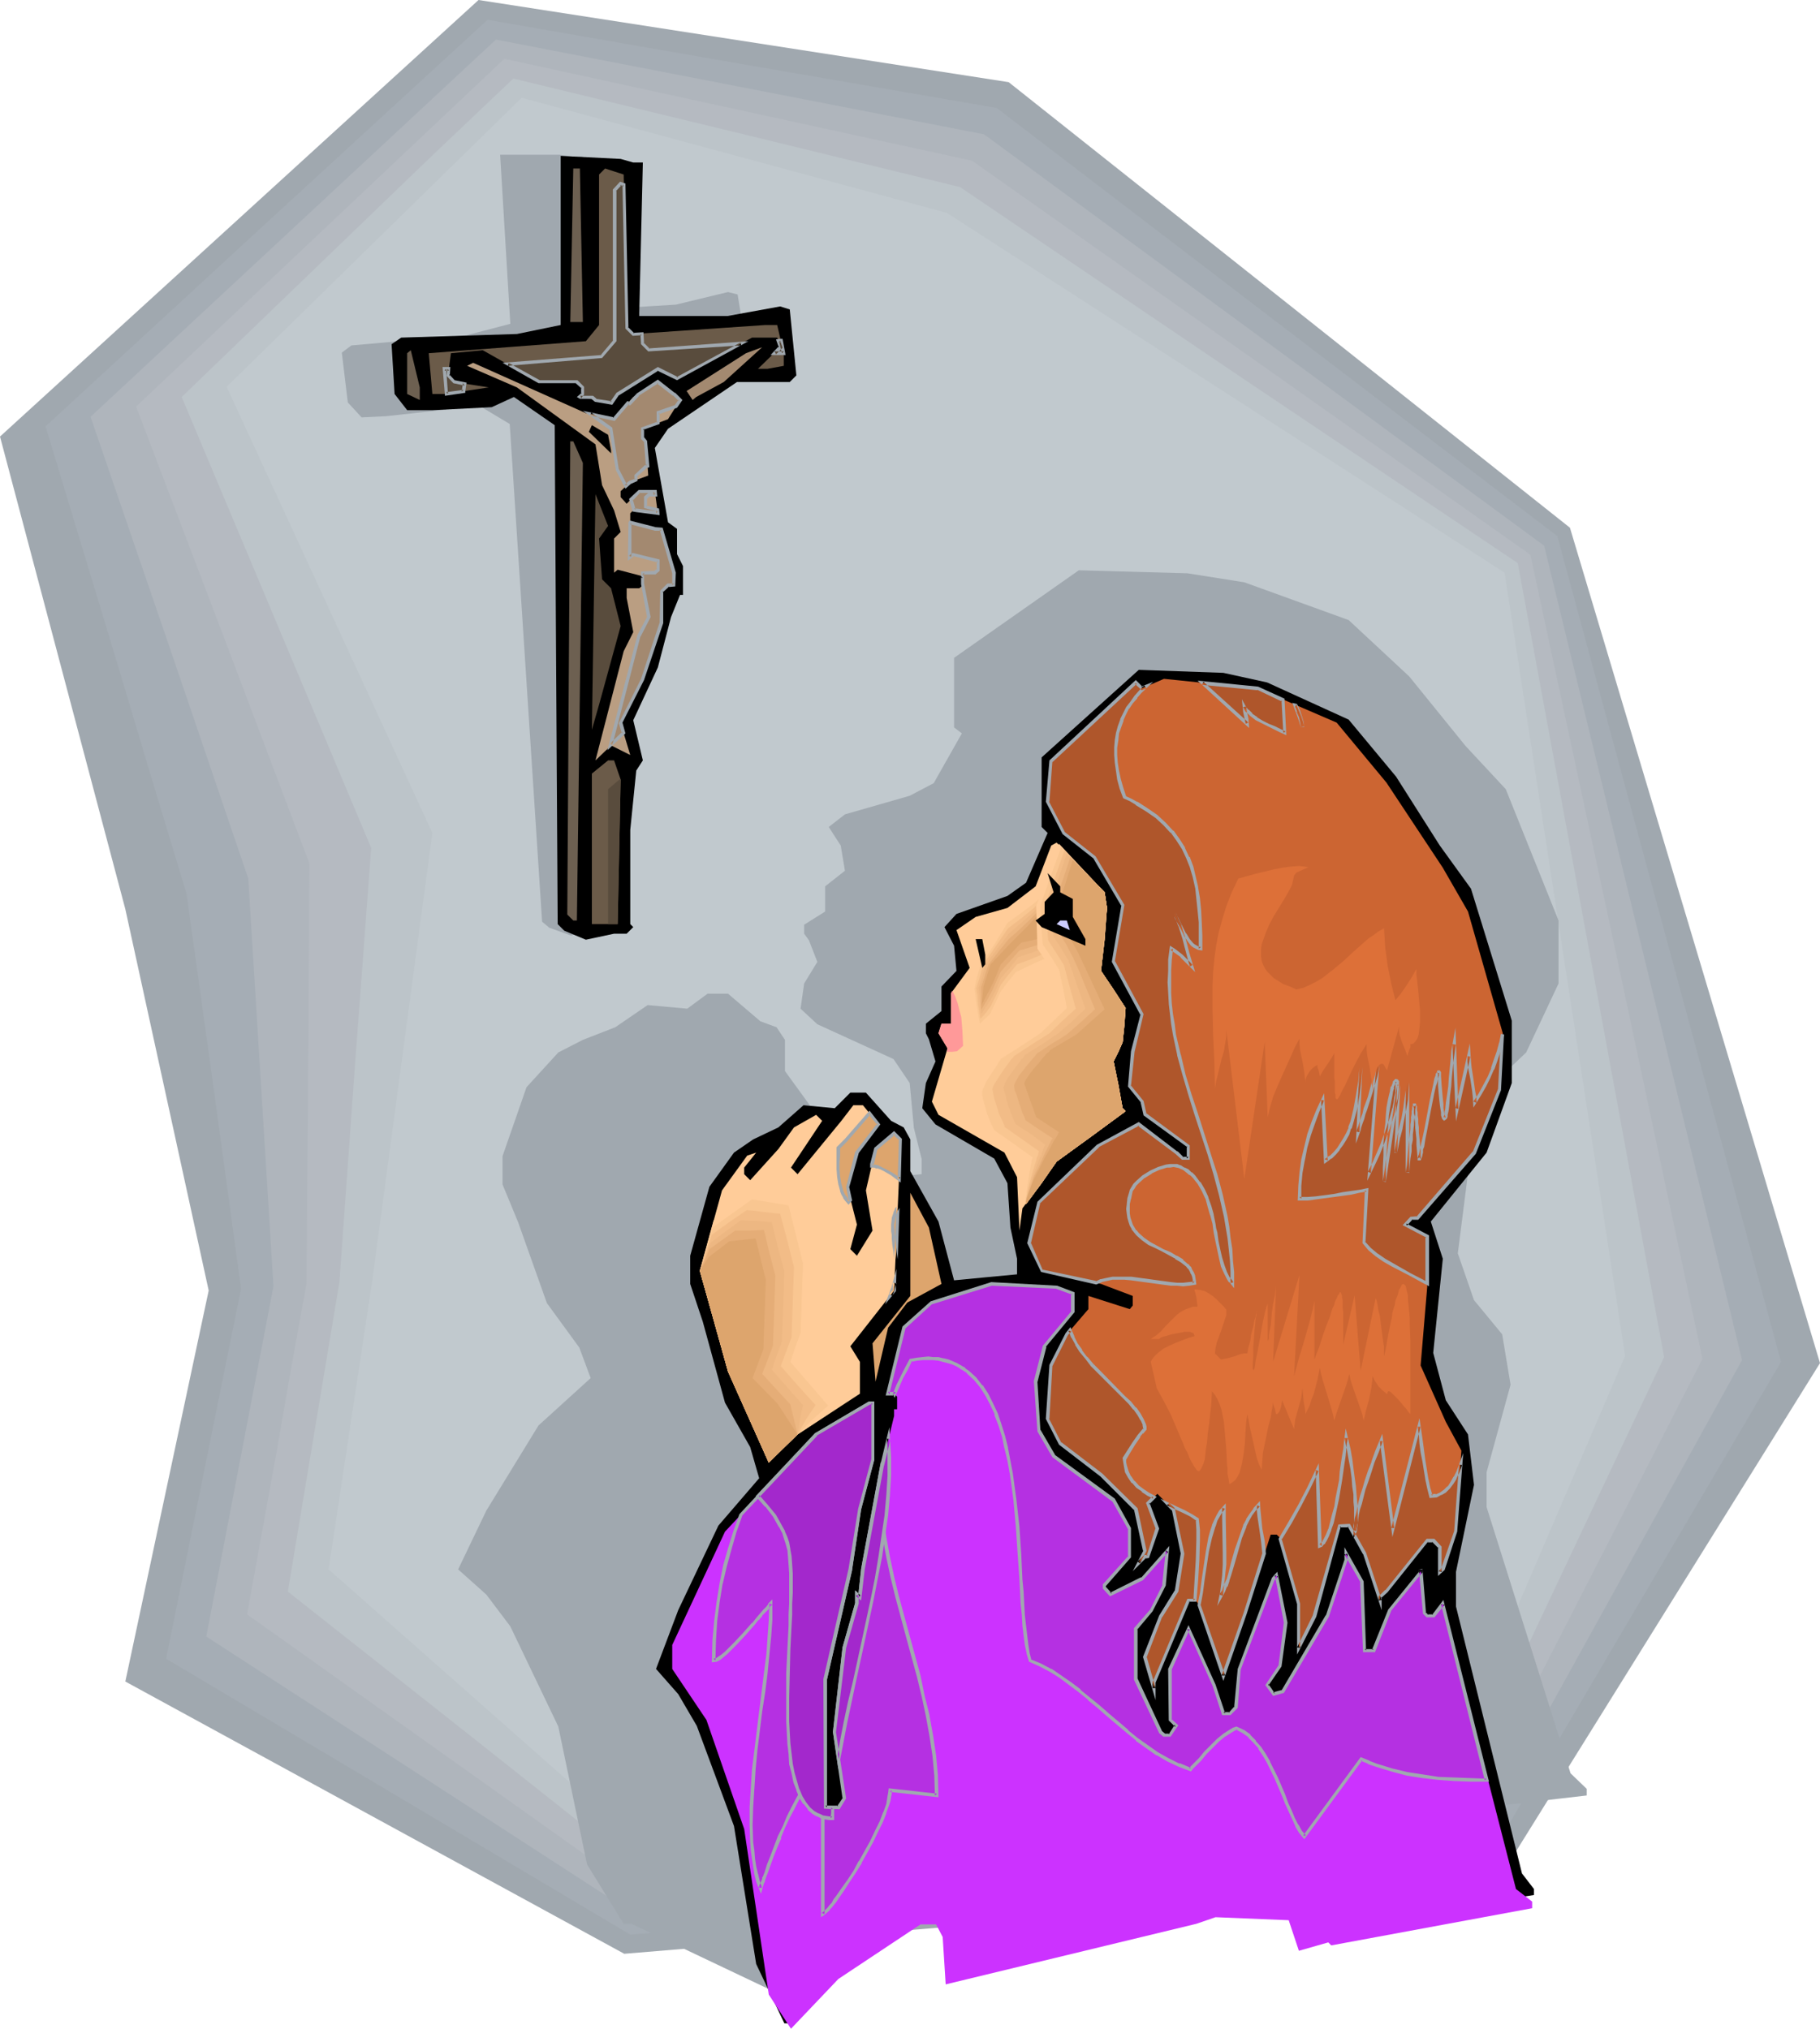 <?xml version="1.0" encoding="UTF-8" standalone="no"?>
<svg
   version="1.0"
   width="129.766mm"
   height="144.645mm"
   id="svg78"
   sodipodi:docname="Prayer 31.wmf"
   xmlns:inkscape="http://www.inkscape.org/namespaces/inkscape"
   xmlns:sodipodi="http://sodipodi.sourceforge.net/DTD/sodipodi-0.dtd"
   xmlns="http://www.w3.org/2000/svg"
   xmlns:svg="http://www.w3.org/2000/svg">
  <sodipodi:namedview
     id="namedview78"
     pagecolor="#ffffff"
     bordercolor="#000000"
     borderopacity="0.25"
     inkscape:showpageshadow="2"
     inkscape:pageopacity="0.0"
     inkscape:pagecheckerboard="0"
     inkscape:deskcolor="#d1d1d1"
     inkscape:document-units="mm" />
  <defs
     id="defs1">
    <pattern
       id="WMFhbasepattern"
       patternUnits="userSpaceOnUse"
       width="6"
       height="6"
       x="0"
       y="0" />
  </defs>
  <path
     style="fill:#a0a8af;fill-opacity:1;fill-rule:evenodd;stroke:none"
     d="M 128.957,0 0,117.644 33.774,244.984 56.237,347.761 33.774,453.124 168.225,526.49 403.515,506.937 490.455,367.315 423.068,142.207 271.811,22.139 Z"
     id="path1" />
  <path
     style="fill:#a5adb5;fill-opacity:1;fill-rule:evenodd;stroke:none"
     d="M 131.381,5.333 71.75,60.115 l -59.469,54.782 19.069,63.024 9.373,31.35 9.534,31.512 7.434,53.328 7.272,53.166 -20.2,99.707 62.539,37.168 62.539,37.168 230.603,-19.23 39.754,-67.548 39.754,-67.548 L 419.675,144.47 344.046,86.779 268.579,29.088 200.061,17.291 Z"
     id="path2" />
  <path
     style="fill:#afb5bc;fill-opacity:1;fill-rule:evenodd;stroke:none"
     d="M 133.643,10.666 24.402,112.311 l 21.331,62.216 21.17,62.216 3.394,54.944 3.394,54.944 -9.05,47.187 -4.525,23.593 -4.525,23.593 115.705,74.982 112.958,-9.373 112.958,-9.534 36.037,-65.124 36.198,-65.448 L 442.784,256.781 416.12,147.055 340.652,91.627 265.185,36.198 199.576,23.432 Z"
     id="path3" />
  <path
     style="fill:#b5bac1;fill-opacity:1;fill-rule:evenodd;stroke:none"
     d="m 135.905,15.837 -49.611,46.864 -49.611,46.864 23.432,61.569 23.27,61.569 -0.323,56.56 -0.485,56.721 -4.04,22.301 -3.878,22.301 -8.08,44.44 106.333,75.628 110.696,-9.211 110.534,-9.211 L 458.782,366.184 435.673,257.751 412.403,149.479 261.953,43.309 198.929,29.573 Z"
     id="path4" />
  <path
     style="fill:#bcc4c9;fill-opacity:1;fill-rule:evenodd;stroke:none"
     d="m 138.329,21.169 -22.462,21.331 -22.301,21.493 -44.602,42.985 25.533,60.761 25.533,60.761 -4.363,58.499 -4.202,58.499 -6.949,41.693 -6.949,41.693 48.48,38.299 L 174.366,505.482 390.91,487.545 448.439,365.699 409.009,151.742 333.704,101.161 258.721,50.419 198.445,35.713 Z"
     id="path5" />
  <path
     style="fill:#c1c9ce;fill-opacity:1;fill-rule:evenodd;stroke:none"
     d="M 140.592,26.341 61.085,104.231 116.513,224.461 100.353,344.853 88.557,422.905 175.982,500.149 387.678,482.535 437.935,365.376 405.454,154.327 255.166,57.368 Z"
     id="path6" />
  <path
     style="fill:#a0a8af;fill-opacity:1;fill-rule:evenodd;stroke:none"
     d="m 335.32,156.913 28.118,10.181 16.322,15.19 15.19,18.745 10.827,11.635 14.221,35.39 v 16.968 l -8.726,18.584 -19.554,18.584 4.363,10.181 -3.232,25.371 4.363,12.605 7.595,9.211 2.262,13.574 -6.464,23.593 v 9.373 l 22.624,71.75 4.363,4.202 v 1.778 l -50.096,5.818 -21.493,4.202 H 350.51 l -1.131,0.97 h -2.101 l -2.101,-1.778 v -5.01 l -12.12,-3.394 -21.654,1.778 -22.786,3.232 -2.262,1.778 -1.131,-0.808 h -1.131 l -2.101,1.616 -10.827,0.808 -37.814,6.787 -6.787,3.394 h -0.97 l -3.232,-16.806 h -5.656 l -7.434,50.581 -39.107,-18.584 h -2.101 l -9.858,-15.998 -7.757,-37.168 -12.928,-26.987 -6.464,-8.565 -7.595,-6.787 7.595,-15.837 14.059,-22.947 14.059,-12.766 -3.07,-8.242 -8.726,-11.958 -7.757,-21.816 -4.202,-10.181 v -7.595 l 6.464,-18.584 8.565,-9.373 6.626,-3.394 8.726,-3.394 8.726,-5.979 10.666,0.97 5.494,-4.04 h 5.494 l 8.726,7.434 4.363,1.616 2.262,3.394 v 8.403 l 9.858,13.574 5.171,15.998 10.989,-0.808 10.827,-0.97 v -4.04 l -2.101,-8.403 -1.131,-12.12 -4.363,-6.464 -20.523,-9.373 -4.525,-4.202 0.97,-6.787 3.555,-5.818 -2.262,-5.818 -1.293,-1.778 v -2.424 l 5.656,-3.555 v -6.787 l 5.333,-4.202 -1.131,-6.787 -3.232,-5.01 4.363,-3.394 17.453,-5.01 6.464,-3.394 7.595,-13.413 -2.101,-1.616 v -18.745 l 33.613,-23.593 29.25,0.808 z"
     id="path7" />
  <path
     style="fill:#000000;fill-opacity:1;fill-rule:evenodd;stroke:none"
     d="m 341.46,183.9 21.978,10.019 12.766,15.352 11.797,18.584 8.403,11.635 10.989,35.552 v 16.806 l -6.787,18.745 -15.029,18.584 3.232,10.019 -2.586,25.371 3.394,12.766 5.979,9.211 1.616,13.574 -4.848,23.432 v 9.373 l 17.776,71.912 3.232,4.202 v 1.616 l -38.946,5.979 -16.645,4.202 h -4.525 l -0.808,0.808 h -1.616 l -1.616,-1.778 v -5.01 l -9.373,-3.394 -16.968,1.939 -17.614,3.232 -1.939,1.616 -0.808,-0.808 h -0.808 l -1.616,1.778 -8.565,0.646 -29.25,6.787 -5.171,3.394 h -0.808 l -2.586,-16.645 h -4.202 l -21.17,14.221 -15.19,17.614 h -1.778 l -7.595,-15.998 -5.979,-37.168 -10.019,-26.987 -5.01,-8.565 -5.979,-6.787 5.979,-15.837 10.827,-22.785 10.989,-12.766 -2.424,-8.403 -6.787,-11.958 -5.979,-21.816 -3.394,-10.181 v -7.595 l 5.171,-18.584 6.626,-9.211 5.171,-3.555 6.787,-3.232 6.787,-5.979 8.403,0.808 4.202,-4.202 h 4.202 l 6.787,7.595 3.394,1.778 1.778,3.232 v 8.565 l 7.595,13.574 4.202,15.837 8.403,-0.808 8.565,-0.808 v -4.202 l -1.778,-8.403 -0.808,-11.958 -3.555,-6.626 -15.837,-9.211 -3.555,-4.363 0.97,-6.787 2.586,-5.818 -1.778,-5.979 -0.808,-1.616 v -2.586 l 4.202,-3.394 v -6.626 l 4.04,-4.202 -0.646,-6.787 -2.586,-5.01 3.232,-3.555 13.736,-4.848 5.01,-3.555 5.818,-13.413 -1.616,-1.616 v -18.745 l 26.179,-23.593 22.786,0.808 z"
     id="path8" />
  <path
     style="fill:#cc6532;fill-opacity:1;fill-rule:evenodd;stroke:none"
     d="m 360.206,194.727 13.413,16.16 15.19,22.947 6.787,11.797 9.373,32.805 -0.97,15.19 -6.787,16.968 -15.19,17.614 h -1.616 l -1.616,1.778 5.818,3.232 v 13.574 l -1.778,21.169 6.787,15.19 4.202,7.757 -1.454,21.816 -3.555,10.181 -0.808,0.646 v -6.626 l -1.778,-1.778 h -1.616 l -10.989,13.574 -1.778,1.616 v 0.97 l -4.04,-12.605 -4.363,-7.595 h -2.424 l -6.787,24.401 -4.202,8.565 V 432.116 l -5.171,-17.776 -0.808,-0.808 h -1.616 l -6.787,21.169 -5.979,16.806 -6.787,-19.392 -0.646,-0.808 h -1.939 l -9.211,21.977 v 1.616 l -2.586,-8.403 4.202,-10.989 4.363,-6.787 1.616,-10.019 -2.586,-11.958 -4.202,-4.202 -2.586,2.586 2.586,6.787 -2.586,7.595 h -0.808 l -1.616,1.616 1.616,-3.232 -2.424,-11.15 -9.373,-9.373 -10.989,-8.403 -3.394,-6.626 0.97,-14.382 4.202,-8.403 5.818,-6.787 v -3.555 l 11.15,3.555 0.808,-0.97 v -2.586 l -8.565,-3.232 -15.998,-3.555 -3.394,-7.434 2.586,-10.989 15.998,-15.19 10.989,-5.818 10.181,7.595 1.616,1.616 h 1.616 v -3.394 l -11.797,-8.403 -0.808,-3.555 -3.232,-4.202 0.808,-9.373 2.424,-10.019 -7.595,-14.059 2.424,-15.352 -7.595,-12.766 -8.242,-6.626 -4.363,-8.403 0.97,-10.989 22.786,-21.169 1.616,1.616 5.979,-2.586 25.21,2.586 z"
     id="path9" />
  <path
     style="fill:#ffcc99;fill-opacity:1;fill-rule:evenodd;stroke:none"
     d="m 298.313,244.661 -1.616,16.968 6.626,10.019 -0.808,9.211 -2.424,5.171 2.424,12.605 0.808,0.808 -18.584,13.574 -9.211,12.605 -0.808,5.979 -0.646,-14.382 -3.394,-6.626 -17.776,-10.181 -1.778,-3.555 4.202,-14.382 -2.424,-4.04 0.808,-2.586 h 2.586 v -8.242 l 5.01,-6.787 -3.555,-10.181 5.171,-3.555 8.565,-2.424 7.595,-5.818 4.202,-10.989 1.454,-0.808 12.928,13.413 z"
     id="path10" />
  <path
     style="fill:#ffcc99;fill-opacity:1;fill-rule:evenodd;stroke:none"
     d="m 285.062,259.528 -4.04,0.323 -7.757,3.878 -3.555,5.171 -3.07,6.626 -2.747,1.616 -2.101,-10.504 1.616,-6.302 7.918,-12.928 7.918,-5.494 4.848,-4.04 z"
     id="path11" />
  <path
     style="fill:#f9c691;fill-opacity:1;fill-rule:evenodd;stroke:none"
     d="m 284.739,257.589 -1.939,0.485 -1.778,0.485 -3.555,1.616 -3.717,1.778 -2.101,2.586 -1.939,2.586 -1.454,3.07 -1.454,3.07 -2.747,2.586 -0.808,-4.686 -0.646,-4.686 0.646,-3.07 0.485,-1.616 0.485,-1.616 3.717,-5.656 3.555,-5.818 3.555,-2.586 3.717,-2.747 2.586,-2.262 2.747,-2.424 0.323,9.534 z"
     id="path12" />
  <path
     style="fill:#f2bc87;fill-opacity:1;fill-rule:evenodd;stroke:none"
     d="m 284.254,255.811 -3.232,1.293 -3.394,1.454 -3.555,1.293 -2.262,2.747 -2.101,2.747 -1.293,2.909 -1.454,2.909 -1.293,1.778 -1.454,1.616 -0.646,-4.04 -0.162,-2.262 -0.323,-1.939 0.97,-3.07 0.808,-3.232 6.787,-9.858 3.394,-2.586 1.616,-1.293 1.778,-1.454 2.747,-2.586 2.747,-2.747 0.162,8.08 z"
     id="path13" />
  <path
     style="fill:#edb782;fill-opacity:1;fill-rule:evenodd;stroke:none"
     d="m 283.931,253.872 -1.454,0.808 -1.454,0.97 -3.232,1.131 -3.394,1.131 -2.262,2.909 -2.424,2.747 -1.131,2.747 -1.293,2.586 -1.454,2.262 -1.454,2.101 -0.162,-1.778 -0.162,-1.778 -0.323,-3.555 0.97,-3.07 0.808,-3.07 6.302,-8.403 6.141,-5.333 3.07,-2.909 2.909,-3.07 z"
     id="path14" />
  <path
     style="fill:#e5ad77;fill-opacity:1;fill-rule:evenodd;stroke:none"
     d="m 283.769,251.933 -1.454,1.131 -1.293,1.131 -3.07,0.97 -3.232,0.97 -2.424,2.747 -2.586,2.909 -1.131,2.424 -1.131,2.586 -1.454,2.747 -1.616,2.586 v -6.141 l 0.97,-2.909 0.97,-3.07 2.747,-3.555 2.747,-3.394 2.909,-2.586 2.909,-2.747 3.07,-3.232 3.232,-3.394 -0.162,5.494 z"
     id="path15" />
  <path
     style="fill:#dda56d;fill-opacity:1;fill-rule:evenodd;stroke:none"
     d="m 283.446,250.155 -2.424,2.586 -5.818,1.293 -5.494,5.818 -1.939,4.686 -3.232,6.302 0.485,-5.01 1.939,-5.979 5.171,-5.494 5.01,-5.01 6.626,-7.434 z"
     id="path16" />
  <path
     style="fill:#ffcc99;fill-opacity:1;fill-rule:evenodd;stroke:none"
     d="m 285.385,227.37 -6.141,16.806 0.323,11.474 4.525,6.626 0.97,9.373 -7.11,6.626 -11.312,7.595 v 0 l -0.162,0.162 -0.162,0.323 -0.323,0.323 -0.646,1.131 -0.808,1.293 -1.616,2.747 -0.646,1.293 -0.485,1.131 v 0.646 0.646 l 0.162,0.808 0.162,0.808 0.485,1.778 0.646,1.939 0.646,1.778 0.323,0.808 0.323,0.646 0.162,0.485 0.162,0.485 0.162,0.323 v 0 l 11.474,8.242 v 10.827 l 8.242,-11.474 18.584,-13.574 -0.808,-0.808 -2.424,-12.605 2.424,-5.171 0.808,-9.211 -6.626,-10.019 1.616,-16.968 -0.646,-4.202 z"
     id="path17" />
  <path
     style="fill:#f9c691;fill-opacity:1;fill-rule:evenodd;stroke:none"
     d="m 286.032,228.178 -2.909,7.918 -2.747,7.918 0.162,5.333 0.485,5.171 2.262,3.394 2.101,3.394 1.131,5.171 0.97,5.171 -3.555,3.394 -3.555,3.394 -5.171,3.394 -5.333,3.394 v 0 l -0.162,0.162 -0.162,0.323 -0.323,0.323 -0.646,1.131 -0.97,1.454 -1.778,2.747 -0.646,1.454 -0.323,0.646 -0.162,0.485 v 1.293 l 0.323,1.454 0.485,1.616 0.485,1.778 0.646,1.616 0.485,1.293 0.323,0.485 0.162,0.485 0.162,0.323 v 0.162 l 5.333,3.717 5.171,3.717 v 0.162 l -0.162,0.323 -0.162,0.323 v 0.646 l -0.162,0.646 -0.162,0.97 -0.323,1.778 -0.646,4.202 -0.162,1.939 v 0.808 0.808 l 4.202,-5.656 4.04,-5.818 9.373,-6.787 9.211,-6.787 -0.323,-0.323 -0.485,-0.485 -1.131,-6.302 -1.293,-6.302 1.293,-2.586 1.131,-2.586 0.485,-4.525 0.323,-4.686 -3.232,-5.01 -3.394,-5.01 0.97,-8.403 0.646,-8.565 -0.323,-2.101 -0.323,-2.101 -5.818,-5.979 z"
     id="path18" />
  <path
     style="fill:#f2bc87;fill-opacity:1;fill-rule:evenodd;stroke:none"
     d="m 286.84,229.148 -2.586,7.434 -2.586,7.272 0.808,9.534 4.202,6.626 1.616,5.979 1.616,5.818 -3.555,3.232 -3.555,3.394 -4.848,3.07 -4.686,3.07 -0.162,0.162 v 0.162 l -0.323,0.323 -0.323,0.323 -0.808,1.131 -0.97,1.293 -1.939,2.909 -0.808,1.293 -0.323,0.646 -0.162,0.646 0.162,1.131 0.323,1.454 0.97,3.07 0.485,1.454 0.646,1.293 0.485,1.131 0.162,0.323 v 0.323 l 9.373,6.626 h -0.162 v 0.323 l -0.162,0.646 -0.323,0.646 -0.162,0.808 -0.323,0.97 -0.646,2.101 -1.293,4.848 -0.162,1.131 -0.323,0.97 v 0.97 0.808 l 4.202,-5.656 4.04,-5.818 9.373,-6.787 9.211,-6.787 -0.323,-0.323 -0.485,-0.485 -1.131,-6.302 -1.293,-6.302 1.293,-2.586 1.131,-2.586 0.485,-4.525 0.323,-4.686 -3.232,-5.01 -3.394,-5.01 0.97,-8.403 0.646,-8.565 -0.323,-2.101 -0.323,-2.101 z"
     id="path19" />
  <path
     style="fill:#edb782;fill-opacity:1;fill-rule:evenodd;stroke:none"
     d="m 287.486,229.956 -4.686,13.898 0.646,4.202 0.485,4.363 2.101,3.232 1.939,3.232 2.262,6.626 2.262,6.302 -3.555,3.394 -3.717,3.232 -4.363,2.909 -4.363,2.747 v 0 l -0.323,0.162 -0.162,0.323 -0.323,0.485 -0.485,0.485 -0.485,0.646 -0.97,1.293 -2.101,2.909 -0.808,1.454 -0.162,0.646 -0.323,0.485 0.323,1.131 0.323,1.293 0.808,2.909 0.485,1.293 0.485,1.293 0.485,1.131 0.162,0.323 0.162,0.485 4.202,2.747 3.878,2.909 v 0 l -0.323,0.485 -0.162,0.646 -0.323,0.808 -0.323,0.97 -0.485,0.97 -0.97,2.586 -0.97,2.747 -0.808,2.586 -0.323,1.293 -0.323,1.131 -0.162,0.97 v 0.808 l 4.202,-5.656 4.04,-5.818 9.373,-6.787 9.211,-6.787 -0.323,-0.323 -0.485,-0.485 -1.131,-6.302 -1.293,-6.302 1.293,-2.586 1.131,-2.586 0.485,-4.525 0.323,-4.686 -3.232,-5.01 -3.394,-5.01 0.97,-8.403 0.646,-8.565 -0.323,-2.101 -0.323,-2.101 -5.01,-5.171 z"
     id="path20" />
  <path
     style="fill:#e5ad77;fill-opacity:1;fill-rule:evenodd;stroke:none"
     d="m 288.456,230.925 -2.101,6.302 -2.262,6.302 1.293,7.757 1.939,3.232 1.778,3.394 1.616,3.555 1.454,3.555 2.909,6.949 -3.717,3.394 -3.717,3.232 -1.939,1.293 -1.939,1.131 -3.878,2.586 h -0.162 l -0.162,0.162 -0.323,0.323 -0.323,0.485 -0.485,0.485 -0.485,0.646 -1.131,1.293 -1.131,1.454 -1.131,1.454 -0.808,1.454 -0.323,0.646 -0.162,0.485 0.162,1.293 0.485,1.131 0.808,2.586 0.808,2.424 0.485,0.97 0.323,0.97 3.555,2.424 3.717,2.424 v 0.162 l -0.323,0.323 -0.323,0.808 -0.485,0.97 -0.485,0.97 -0.646,1.293 -1.293,2.909 -1.454,2.909 -0.97,3.07 -0.485,1.293 -0.323,1.131 -0.323,1.131 v 0.808 l 4.202,-5.656 4.04,-5.818 9.373,-6.787 9.211,-6.787 -0.323,-0.323 -0.485,-0.485 -1.131,-6.302 -1.293,-6.302 1.293,-2.586 1.131,-2.586 0.485,-4.525 0.323,-4.686 -3.232,-5.01 -3.394,-5.01 0.97,-8.403 0.646,-8.565 -0.323,-2.101 -0.323,-2.101 -4.686,-4.848 z"
     id="path21" />
  <path
     style="fill:#dda56d;fill-opacity:1;fill-rule:evenodd;stroke:none"
     d="m 289.102,231.733 -3.717,11.797 1.454,6.626 3.717,6.626 7.11,15.19 -7.595,6.787 -7.11,4.202 v 0 l -0.162,0.323 -0.323,0.323 -0.485,0.323 -0.485,0.646 -0.485,0.485 -1.131,1.454 -1.293,1.454 -1.131,1.454 -0.97,1.454 -0.323,0.646 -0.162,0.485 3.232,9.05 6.141,4.04 v 0 l -0.162,0.162 -0.162,0.485 -0.485,0.808 -0.646,0.97 -0.646,1.293 -0.646,1.293 -0.97,1.616 -0.808,1.616 -1.616,3.232 -0.808,1.616 -0.646,1.616 -0.485,1.454 -0.485,1.293 -0.323,1.131 v 0.808 l 8.242,-11.474 18.584,-13.574 -0.808,-0.808 -2.424,-12.605 2.424,-5.171 0.808,-9.211 -6.626,-10.019 1.616,-16.968 -0.646,-4.202 z"
     id="path22" />
  <path
     style="fill:#000000;fill-opacity:1;fill-rule:evenodd;stroke:none"
     d="m 285.708,240.46 3.394,1.778 v 4.848 l 3.394,5.979 v 1.778 l -11.797,-5.01 -1.616,-1.778 2.424,-1.778 v -3.232 l 2.424,-2.586 -1.616,-5.171 3.394,3.555 z"
     id="path23" />
  <path
     style="fill:#ccccff;fill-opacity:1;fill-rule:evenodd;stroke:none"
     d="m 288.294,250.64 -3.555,-1.616 0.97,-0.97 h 1.778 z"
     id="path24" />
  <path
     style="fill:#000000;fill-opacity:1;fill-rule:evenodd;stroke:none"
     d="m 265.509,257.266 v 2.586 l -0.808,0.97 -1.778,-7.757 h 1.778 z"
     id="path25" />
  <path
     style="fill:#ffcc99;fill-opacity:1;fill-rule:evenodd;stroke:none"
     d="m 236.744,302.998 -5.818,7.595 -2.586,9.211 2.586,10.181 -1.778,6.626 1.778,1.778 4.202,-6.787 -1.778,-10.827 2.586,-11.15 5.01,-4.202 1.778,1.616 -1.778,40.723 -11.797,15.029 2.586,4.202 v 8.565 l -16.806,10.989 -7.757,7.595 -10.989,-24.563 -7.595,-27.149 5.979,-21.654 6.787,-9.373 2.424,-0.808 -3.232,4.04 v 1.778 l 1.616,1.616 7.595,-8.403 4.202,-5.818 5.979,-3.394 1.616,1.616 -8.403,12.605 1.778,1.778 11.797,-14.382 3.232,-4.202 h 2.586 z"
     id="path26" />
  <path
     style="fill:#dda56d;fill-opacity:1;fill-rule:evenodd;stroke:none"
     d="m 253.712,345.984 -9.211,5.01 -5.171,6.787 -3.394,14.544 -0.808,-10.342 10.181,-12.766 v -27.795 l 5.01,9.373 z"
     id="path27" />
  <path
     style="fill:#cc32ff;fill-opacity:1;fill-rule:evenodd;stroke:none"
     d="m 289.102,348.569 v 4.848 l -7.595,9.373 -2.424,9.534 0.808,13.251 4.04,6.787 16.16,11.797 4.363,7.757 v 7.595 l -6.787,7.595 v 0.808 l 1.616,1.778 8.403,-4.202 6.787,-7.595 -0.808,9.211 -3.394,6.787 -4.202,5.01 v 13.574 l 6.626,14.221 0.97,0.808 h 1.616 l 1.778,-2.424 -1.778,-1.616 V 449.73 l 5.01,-10.827 6.787,15.19 2.586,7.757 h 1.778 l 1.616,-1.778 0.808,-10.342 9.373,-24.24 0.808,-0.97 2.424,12.766 -1.616,11.797 -3.394,5.01 1.778,2.424 2.424,-0.808 12.12,-20.2 4.848,-15.19 v -1.616 l 4.363,7.595 0.808,18.422 h 2.424 l 4.202,-10.827 8.403,-10.342 v -0.646 l 0.97,11.797 0.808,0.808 h 1.616 l 2.586,-3.394 19.715,76.921 4.363,3.394 v 1.778 l -54.136,10.019 -0.808,-0.808 -7.918,2.262 -2.747,-8.242 -19.715,-0.808 -5.171,1.778 -67.549,16.322 -0.808,-12.766 -1.778,-3.394 h -4.202 l -22.139,14.706 -12.766,13.413 -5.979,-9.211 -6.626,-44.601 -10.181,-29.411 -9.211,-13.736 v -6.464 l 14.221,-30.542 24.563,-26.179 14.382,-8.565 h 0.808 v 15.352 l -3.394,13.413 -2.586,16.16 -6.787,29.573 v 34.582 h 3.555 l 1.616,-2.586 -2.586,-17.776 2.586,-22.624 3.394,-11.958 v -2.424 l 0.808,0.646 0.808,-7.434 5.171,-27.957 3.232,-13.413 v -1.778 h 0.808 v -3.394 l -0.808,-0.808 h -1.616 l 4.202,-17.776 7.595,-6.787 16.16,-5.01 17.453,0.808 z"
     id="path28" />
  <path
     style="fill:#af562b;fill-opacity:1;fill-rule:evenodd;stroke:none"
     d="m 345.824,188.586 -6.949,-3.07 -14.867,-1.454 12.12,10.989 -0.162,-1.131 -0.485,-2.262 -0.162,-1.293 0.323,0.646 0.485,0.485 1.131,1.131 1.293,0.97 1.616,0.97 1.616,0.808 1.616,0.808 1.616,0.646 1.293,0.646 z m -37.168,-3.555 -1.293,1.293 -1.293,1.454 -1.131,1.454 -0.97,1.454 -0.808,1.616 -0.808,1.616 -0.646,1.778 -0.485,1.939 -0.323,1.778 -0.162,1.939 v 2.101 2.101 l 0.323,2.101 0.485,2.424 0.646,2.262 0.808,2.424 1.616,0.808 1.616,0.808 2.909,1.778 2.586,1.939 2.101,1.939 1.939,2.101 1.778,2.262 1.293,2.262 1.293,2.424 0.97,2.586 0.808,2.747 0.485,2.747 0.485,3.07 0.323,3.07 0.162,3.232 0.162,3.555 v 3.555 l -0.485,-0.162 -0.646,-0.162 -0.485,-0.323 -0.646,-0.485 -0.97,-1.293 -0.97,-1.454 -0.808,-1.616 -0.808,-1.454 -0.646,-1.454 -0.323,-0.646 -0.323,-0.485 0.808,1.616 0.646,1.616 1.293,3.717 0.323,1.778 0.485,1.778 1.131,3.717 -1.293,-1.293 -1.454,-1.454 -1.454,-1.131 -0.646,-0.485 -0.646,-0.323 -0.323,3.07 -0.162,2.909 v 3.07 2.747 l 0.323,2.909 0.323,2.909 0.323,2.747 0.485,2.747 1.131,5.494 1.454,5.494 1.454,5.333 1.778,5.333 3.394,10.666 1.778,5.494 1.454,5.494 1.293,5.656 0.485,2.909 0.485,2.909 0.323,3.07 0.323,3.07 0.162,3.07 v 3.07 l -0.485,-0.646 -0.485,-0.646 -0.97,-1.616 -0.646,-1.778 -0.646,-2.101 -0.485,-2.101 -0.323,-2.424 -0.485,-2.262 -0.162,-1.293 -0.323,-1.131 -0.485,-2.424 -0.646,-2.262 -0.646,-2.262 -0.97,-2.101 -1.293,-1.939 -1.293,-1.778 -0.808,-0.808 -0.97,-0.646 -0.97,-0.646 -1.131,-0.646 -0.646,-0.162 -0.97,-0.162 -0.97,0.162 -0.97,0.162 -2.101,0.646 -2.101,0.97 -1.939,1.131 -1.616,1.454 -0.646,0.646 -0.646,0.808 -0.323,0.808 -0.323,0.646 -0.323,1.616 -0.162,1.454 -0.162,1.293 0.162,1.293 v 0.97 l 0.323,1.131 0.485,0.97 0.323,0.808 0.646,0.808 0.646,0.808 1.454,1.293 1.616,1.131 1.778,0.97 1.939,0.97 1.778,0.97 1.778,0.808 1.616,1.131 1.454,1.131 0.485,0.646 0.485,0.646 0.485,0.808 0.162,0.808 0.323,0.97 v 0.97 l -1.454,0.162 -1.616,0.162 h -1.616 l -1.778,-0.162 -3.394,-0.485 -3.717,-0.485 -3.555,-0.485 -1.616,-0.162 h -1.778 l -1.616,0.162 -1.454,0.162 -1.616,0.485 -1.293,0.485 -14.706,-3.232 -3.394,-7.434 2.586,-10.989 15.998,-15.19 10.989,-5.818 10.181,7.595 1.616,1.616 h 1.616 v -3.394 l -11.797,-8.403 -0.808,-3.555 -3.232,-4.202 0.808,-9.373 2.424,-10.019 -7.595,-14.059 2.424,-15.352 -7.595,-12.766 -8.242,-6.626 -4.363,-8.403 0.97,-10.989 22.786,-21.169 1.616,1.616 z m -20.2,173.396 0.646,1.778 0.97,1.939 1.131,1.939 1.454,1.778 1.616,1.939 1.778,1.778 3.394,3.555 1.778,1.616 1.616,1.778 1.616,1.454 1.293,1.616 1.131,1.454 0.808,1.454 0.646,1.293 0.162,0.646 v 0.646 l -0.808,0.97 -0.808,0.97 -1.293,1.939 -1.293,2.101 -1.293,1.939 0.162,0.97 v 0.808 l 0.485,1.778 0.808,1.454 0.97,1.293 1.131,1.293 1.293,0.97 1.454,0.97 1.616,0.97 -1.616,1.616 2.586,6.787 -2.586,7.595 h -0.808 l -1.616,1.616 1.616,-3.232 -2.424,-11.15 -9.373,-9.373 -10.989,-8.403 -3.394,-6.626 0.97,-14.382 4.202,-8.403 z m 26.341,46.864 1.293,1.454 2.586,11.958 -1.616,10.019 -4.363,6.787 -4.202,10.989 2.586,8.403 v -1.616 l 9.211,-21.977 h 1.778 l 0.323,-5.494 0.323,-5.333 0.162,-5.494 v -2.747 l -0.162,-2.747 -1.778,-1.131 -1.939,-0.97 -2.101,-1.131 z m 8.242,27.31 0.323,-1.616 0.323,-1.778 0.646,-3.717 1.131,-7.595 0.646,-3.394 0.485,-1.778 0.485,-1.616 0.646,-1.454 0.485,-1.293 0.808,-1.131 0.808,-0.97 v 2.909 2.909 l 0.162,6.302 v 3.232 l -0.162,2.909 -0.323,2.909 -0.323,1.293 -0.162,1.293 0.646,-1.293 0.646,-1.454 0.485,-1.454 0.485,-1.454 0.97,-3.232 0.97,-3.394 0.97,-3.232 1.293,-3.394 0.808,-1.454 0.808,-1.454 0.97,-1.454 1.131,-1.131 v 1.454 l 0.162,1.616 0.485,3.394 0.485,3.232 0.323,3.394 -5.01,15.998 -5.979,16.806 z m 21.816,-17.938 2.747,-4.525 2.586,-4.525 2.424,-4.686 2.424,-4.848 0.646,20.523 0.323,-0.323 0.323,-0.323 0.485,-0.323 0.323,-0.646 0.646,-1.131 0.485,-1.616 0.646,-1.939 0.485,-1.939 0.485,-2.262 0.485,-2.424 0.808,-4.686 0.323,-2.262 0.323,-2.262 0.323,-2.101 0.162,-1.939 0.323,-1.616 0.162,-1.293 0.646,2.909 0.485,2.909 0.323,2.586 0.485,2.424 0.162,2.262 0.162,1.939 0.162,1.939 0.162,1.616 v 4.848 0.646 l -0.162,0.646 v 0.323 h -0.162 v -0.646 l 0.162,-0.646 0.162,-0.808 0.162,-1.131 0.162,-1.293 0.323,-1.293 0.485,-1.616 0.485,-1.939 0.485,-1.939 0.808,-2.262 0.808,-2.424 0.808,-2.586 1.131,-2.747 1.131,-3.07 3.232,23.755 7.11,-27.472 0.323,2.101 0.162,2.262 0.323,2.424 0.485,2.586 0.646,4.848 0.485,2.262 0.646,2.262 1.454,-0.162 1.131,-0.485 1.131,-0.646 1.131,-1.131 0.97,-1.131 0.808,-1.454 0.808,-1.616 0.485,-1.778 -1.131,17.938 -3.555,10.181 -0.808,0.646 v -6.626 l -1.778,-1.778 h -1.616 l -10.989,13.574 -1.778,1.616 v 0.97 l -4.04,-12.605 -4.363,-7.595 h -2.424 l -6.787,24.401 -4.202,8.565 V 432.116 Z m 39.754,-68.68 -4.686,-2.586 -4.686,-2.424 -2.101,-1.454 -2.101,-1.293 -1.939,-1.616 -1.616,-1.778 0.808,-14.059 -1.939,0.162 -2.101,0.485 -2.262,0.323 -2.424,0.485 -4.848,0.646 -2.424,0.162 h -2.101 l 0.162,-3.555 0.323,-3.394 0.485,-3.555 0.808,-3.394 0.808,-3.394 1.131,-3.232 1.131,-3.232 1.454,-2.909 0.808,16.322 1.293,-0.808 1.131,-1.131 0.97,-1.131 0.97,-1.293 0.808,-1.454 0.646,-1.454 0.646,-1.454 0.646,-1.616 0.808,-3.394 0.646,-3.717 0.485,-3.717 0.323,-3.878 -0.646,17.453 0.162,-0.646 0.162,-0.808 0.323,-0.97 0.485,-1.293 0.323,-1.131 0.485,-1.454 1.131,-3.07 0.808,-3.07 0.808,-2.909 0.323,-1.293 0.162,-1.293 0.162,-0.97 0.162,-0.808 -2.424,30.542 1.131,-2.586 1.131,-2.424 1.131,-2.424 0.808,-2.262 0.646,-2.101 0.646,-1.939 0.646,-1.939 0.485,-1.616 0.323,-1.454 0.162,-1.454 0.162,-1.131 0.162,-1.131 v -0.808 -0.646 -0.485 l -0.162,-0.323 h -0.162 l -0.162,0.162 -0.323,0.323 -0.162,0.485 -0.323,0.808 -0.323,0.97 -0.162,1.293 -0.323,1.616 -0.323,1.616 -0.162,2.101 -0.323,2.262 -0.162,2.586 -0.162,2.747 -0.162,3.07 -0.162,3.394 v 3.717 l 4.04,-25.856 -0.97,18.099 0.485,-1.939 0.485,-2.262 0.485,-2.424 0.485,-2.586 0.646,-2.586 0.323,-2.586 0.162,-2.424 0.162,-2.101 v 24.24 l 0.162,-1.939 0.323,-1.939 0.162,-1.778 0.162,-1.616 0.162,-1.616 0.162,-1.454 v -1.293 l 0.162,-1.131 0.162,-1.131 v -0.97 l 0.162,-0.808 v -0.808 l 0.162,-0.485 v -0.646 -0.323 l 0.162,-0.162 v -0.162 l 0.162,0.162 v 0.323 0.485 l 0.162,0.485 v 0.808 l 0.162,0.808 v 0.808 1.131 l 0.162,1.293 v 1.293 l 0.162,1.454 0.162,1.778 0.162,1.778 0.162,1.939 v 0.162 -0.162 l 0.162,-0.485 0.162,-0.485 0.162,-0.646 0.162,-0.808 0.162,-0.97 0.485,-2.101 0.323,-2.262 1.131,-5.171 0.323,-2.424 0.646,-2.424 0.323,-2.101 0.323,-0.97 0.162,-0.646 0.162,-0.808 0.162,-0.485 0.162,-0.323 0.162,-0.323 0.162,0.323 v 0.323 0.646 l 0.162,2.262 0.162,2.101 0.162,1.616 0.162,1.454 0.162,1.131 v 1.131 l 0.162,0.646 0.162,0.485 0.162,0.485 h 0.162 l 0.162,-0.162 0.162,-0.485 v -0.323 l 0.162,-0.646 0.162,-0.808 0.162,-1.778 0.323,-2.101 0.162,-2.262 0.162,-2.424 0.646,-4.848 0.162,-2.262 0.323,-1.939 0.808,17.453 3.07,-14.221 0.162,1.454 0.162,1.616 0.485,3.232 0.646,3.232 0.162,1.454 v 1.616 l 1.454,-2.262 1.293,-2.262 1.131,-2.262 0.97,-2.424 0.808,-2.262 0.808,-2.424 0.485,-2.262 0.646,-2.262 -0.97,14.867 -6.787,16.968 -15.19,17.614 h -1.616 l -1.616,1.778 5.818,3.232 z m -35.39,-155.943 0.646,1.616 0.485,1.454 0.485,1.454 0.162,1.293 -0.323,-1.293 -0.485,-1.454 -1.131,-3.07 z"
     id="path29" />
  <path
     style="fill:#a0a8af;fill-opacity:1;fill-rule:evenodd;stroke:none"
     d="m 346.147,188.263 -7.11,-3.232 -16.322,-1.616 13.898,12.766 -0.162,-2.262 v -0.162 l -0.485,-2.262 v 0 l -0.162,-1.131 -0.808,0.162 0.323,0.646 v 0 l 0.323,0.646 h 0.162 l 1.131,1.131 v 0 l 1.454,1.131 v 0 l 1.616,0.808 1.616,0.808 1.616,0.808 1.616,0.808 1.778,0.808 -0.485,-9.858 -0.808,0.323 0.485,8.888 0.646,-0.323 -1.293,-0.646 -1.616,-0.808 -1.616,-0.646 -1.616,-0.808 -1.616,-0.97 h 0.162 l -1.454,-0.97 h 0.162 l -1.131,-1.131 v 0.162 l -0.485,-0.646 v 0.162 l -1.293,-2.424 0.323,3.232 v 0.162 l 0.485,2.262 v -0.162 l 0.162,1.131 0.808,-0.323 -12.12,-10.989 -0.485,0.808 15.029,1.454 -0.162,-0.162 6.787,3.232 -0.162,-0.485 z"
     id="path30" />
  <path
     style="fill:#a0a8af;fill-opacity:1;fill-rule:evenodd;stroke:none"
     d="m 308.979,185.516 -0.646,-0.808 -1.293,1.293 -1.293,1.454 v 0 l -1.131,1.616 -1.131,1.454 v 0 l -0.808,1.616 -0.808,1.616 v 0.162 l -0.646,1.778 -0.485,1.778 v 0 l -0.323,1.939 -0.162,1.939 v 2.101 l 0.162,2.101 v 0 l 0.323,2.262 0.323,2.262 v 0 l 0.646,2.424 0.97,2.586 1.778,0.808 1.616,0.97 h -0.162 l 2.909,1.778 2.586,1.778 v 0 l 2.101,1.939 1.939,2.101 v -0.162 l 1.616,2.262 1.454,2.262 v 0 l 1.131,2.424 v 0 l 0.97,2.424 0.808,2.747 0.646,2.909 v -0.162 l 0.323,3.07 0.323,3.07 v 0 l 0.323,3.232 v 3.555 3.555 l 0.646,-0.485 h -0.646 0.162 l -0.646,-0.323 -0.485,-0.323 0.162,0.162 -0.646,-0.485 v 0 l -0.97,-1.131 v 0 l -0.97,-1.616 v 0.162 l -0.808,-1.616 -1.454,-2.909 -0.323,-0.646 -0.162,-0.485 -0.808,0.323 0.808,1.616 0.646,1.778 v -0.162 l 1.131,3.555 0.485,1.939 0.485,1.778 0.97,3.717 0.808,-0.485 -1.293,-1.293 -1.454,-1.454 v 0 l -1.454,-1.131 v 0 l -0.646,-0.485 -1.293,-0.808 -0.485,3.717 v 0.162 2.909 l -0.162,3.07 0.162,2.747 0.162,2.909 v 0.162 l 0.323,2.747 0.323,2.747 0.485,2.909 1.131,5.333 v 0.162 l 1.454,5.333 1.616,5.494 1.616,5.171 3.555,10.827 1.616,5.494 1.454,5.494 1.293,5.656 v 0 l 0.485,2.909 0.485,2.909 0.323,2.909 0.323,3.07 v 0 l 0.162,3.07 v 3.07 l 0.808,-0.323 -0.485,-0.646 v 0 l -0.485,-0.646 v 0.162 l -0.808,-1.616 v 0 l -0.646,-1.778 v 0 l -0.646,-2.101 -0.485,-2.101 v 0 l -0.485,-2.262 -0.323,-2.424 -0.323,-1.131 -0.162,-1.131 -0.485,-2.424 v -0.162 l -0.646,-2.262 -0.808,-2.262 v -0.162 l -0.97,-2.101 v 0 l -1.131,-1.939 h -0.162 l -1.293,-1.778 v 0 l -0.808,-0.808 h -0.162 l -0.808,-0.808 -0.97,-0.485 h -0.162 l -0.97,-0.646 h -0.162 l -0.808,-0.323 h -0.808 -0.162 -0.97 v 0 l -1.131,0.162 -2.101,0.646 v 0 l -2.101,0.97 v 0 l -2.101,1.293 v 0 l -1.616,1.454 -0.646,0.646 -0.162,0.162 -0.485,0.808 -0.485,0.808 -0.162,0.646 -0.485,1.616 v 0 l -0.162,1.454 v 0.162 l -0.162,1.293 0.162,1.293 v 0 l 0.162,1.131 v 0 l 0.323,1.131 v 0 l 0.323,0.97 0.485,0.808 v 0.162 l 0.646,0.808 v 0 l 0.646,0.808 1.454,1.293 v 0 l 1.778,1.293 v 0 l 1.778,0.808 1.939,0.97 1.778,0.97 1.778,0.97 h -0.162 l 1.616,0.97 v 0 l 1.454,1.131 v 0 l 0.485,0.646 v -0.162 l 0.485,0.808 0.323,0.808 v -0.162 l 0.323,0.808 v 0 l 0.162,0.808 v 0 0.97 l 0.485,-0.485 -1.616,0.162 -1.454,0.162 v 0 h -1.616 v 0 l -1.616,-0.162 -3.555,-0.485 -3.555,-0.485 -3.555,-0.485 h -1.778 -1.778 -1.616 v 0 l -1.616,0.323 v 0 l -1.454,0.323 h -0.162 l -1.293,0.646 0.162,-0.162 -14.544,-3.07 0.162,0.162 -3.232,-7.434 v 0.323 l 2.586,-11.15 -0.162,0.323 15.998,-15.19 h -0.162 l 10.989,-5.818 h -0.485 l 10.181,7.595 v 0 l 1.778,1.616 h 2.101 v -3.878 l -11.797,-8.726 0.162,0.323 -0.808,-3.555 -3.555,-4.363 0.162,0.323 0.97,-9.211 v 0 l 2.424,-10.181 -7.757,-14.382 v 0.323 l 2.586,-15.352 -7.757,-13.09 -8.403,-6.626 0.162,0.162 -4.363,-8.403 0.162,0.162 0.808,-10.989 v 0.323 l 22.786,-21.169 h -0.646 l 1.939,1.778 1.293,-0.485 1.778,-1.778 -3.232,1.293 0.485,0.162 -1.939,-1.939 -23.27,21.654 -0.97,11.15 4.525,8.726 8.403,6.626 -0.162,-0.162 7.595,12.928 v -0.323 l -2.586,15.352 7.757,14.382 v -0.323 l -2.586,10.019 v 0 l -0.808,9.534 3.555,4.363 -0.162,-0.162 0.808,3.555 11.797,8.565 -0.162,-0.323 v 3.394 l 0.485,-0.485 h -1.616 l 0.323,0.162 -1.616,-1.616 h -0.162 l -10.342,-7.918 -11.312,6.141 -15.998,15.352 -2.747,11.15 3.717,7.757 14.867,3.394 1.616,-0.646 h -0.162 l 1.454,-0.323 v 0 l 1.454,-0.323 v 0 h 1.616 1.778 -0.162 l 1.778,0.162 3.555,0.485 3.555,0.485 3.555,0.485 h 1.616 0.162 l 1.616,0.162 v 0 l 1.616,-0.162 1.939,-0.323 -0.162,-1.293 v 0 l -0.162,-0.97 v -0.162 l -0.323,-0.808 -0.485,-0.808 -0.323,-0.808 h -0.162 l -0.485,-0.646 h -0.162 l -1.293,-1.131 v -0.162 l -1.616,-0.97 h -0.162 l -1.616,-0.97 -1.939,-0.808 -1.778,-0.97 -1.778,-0.97 v 0 l -1.616,-1.131 v 0 l -1.454,-1.293 -0.646,-0.808 v 0.162 l -0.485,-0.808 v 0 l -0.485,-0.808 -0.323,-0.97 v 0 l -0.323,-0.97 v 0 l -0.162,-1.131 v 0.162 -1.293 -1.293 0 l 0.323,-1.454 v 0.162 l 0.323,-1.616 0.162,-0.646 v 0 l 0.485,-0.646 0.485,-0.808 v 0 l 0.646,-0.646 1.616,-1.454 -0.162,0.162 2.101,-1.293 h -0.162 l 2.101,-0.97 v 0 l 2.101,-0.646 h -0.162 1.131 -0.162 l 0.97,-0.162 v 0 l 0.808,0.162 v 0 l 0.808,0.162 h -0.162 l 1.131,0.485 v 0 l 0.808,0.646 0.97,0.808 v -0.162 l 0.808,0.808 v 0 l 1.293,1.616 v 0 l 1.131,1.939 v 0 l 0.97,2.101 v -0.162 l 0.646,2.424 0.646,2.262 v -0.162 l 0.646,2.424 0.162,1.293 0.162,1.131 0.485,2.424 0.485,2.262 v 0 l 0.485,2.262 0.485,2.101 v 0 l 0.808,1.778 v 0 l 0.808,1.616 v 0 l 0.485,0.808 h 0.162 l 1.293,1.616 v -4.363 l -0.323,-3.07 v -0.162 l -0.162,-2.909 -0.485,-3.07 -0.323,-2.909 -0.485,-2.909 v 0 l -1.293,-5.818 -1.454,-5.494 -1.778,-5.494 -3.394,-10.666 -1.778,-5.333 -1.616,-5.333 -1.293,-5.494 v 0.162 l -1.293,-5.494 -0.323,-2.747 -0.485,-2.747 -0.323,-2.909 v 0 l -0.162,-2.909 v -2.747 -3.07 l 0.162,-2.909 v 0 l 0.323,-3.07 -0.646,0.323 0.646,0.485 0.485,0.323 v 0 l 1.616,1.131 h -0.162 l 1.454,1.454 2.586,2.586 -1.616,-5.333 -0.485,-1.939 -0.485,-1.778 -1.131,-3.555 v -0.162 l -0.808,-1.616 -0.646,-1.616 -0.808,0.323 0.323,0.646 0.162,0.485 1.616,2.909 0.808,1.616 v 0.162 l 0.97,1.454 v 0 l 0.97,1.293 0.646,0.485 0.646,0.323 0.646,0.323 1.131,0.162 v -4.04 l -0.162,-3.555 -0.162,-3.232 v 0 l -0.323,-3.232 -0.485,-2.909 v -0.162 l -0.646,-2.747 -0.646,-2.747 -0.97,-2.586 h -0.162 l -1.131,-2.424 v -0.162 l -1.454,-2.262 -1.616,-2.262 h -0.162 l -1.939,-2.101 -2.101,-1.939 -0.162,-0.162 -2.586,-1.778 -2.747,-1.778 h -0.162 l -1.454,-0.808 -1.778,-0.808 0.323,0.162 -0.808,-2.424 -0.646,-2.262 v 0 l -0.485,-2.262 -0.323,-2.101 v 0 l -0.162,-2.101 v -2.101 0.162 l 0.323,-2.101 0.162,-1.778 v 0 l 0.646,-1.778 0.646,-1.778 -0.162,0.162 0.808,-1.778 0.808,-1.616 v 0.162 l 0.97,-1.454 1.293,-1.454 h -0.162 l 1.293,-1.454 3.07,-2.909 z"
     id="path31" />
  <path
     style="fill:#a0a8af;fill-opacity:1;fill-rule:evenodd;stroke:none"
     d="m 288.779,358.75 -0.808,-0.162 0.646,1.778 0.162,0.162 0.97,1.778 v 0.162 l 1.131,1.778 v 0 l 1.616,1.939 v 0 l 1.454,1.939 1.778,1.778 6.787,6.787 1.616,1.616 1.293,1.616 v -0.162 l 1.131,1.616 0.808,1.454 v -0.162 l 0.646,1.454 -0.162,-0.162 0.162,0.646 v 0.646 l 0.162,-0.485 -0.808,0.97 v 0 l -0.808,0.97 v 0 l -1.454,2.101 -2.586,4.04 0.162,1.131 v 0 l 0.162,0.97 v 0 l 0.323,1.778 0.808,1.454 0.97,1.454 h 0.162 l 1.131,1.293 v 0 l 1.454,0.97 v 0.162 l 1.454,0.97 v 0 l 1.616,0.808 -0.162,-0.646 -1.778,1.778 2.586,6.949 v -0.162 l -2.424,7.595 0.323,-0.323 h -0.97 l -1.778,1.778 0.646,0.485 1.778,-3.394 -2.424,-11.474 -9.534,-9.373 v 0 l -10.989,-8.403 v 0.162 l -3.394,-6.626 0.162,0.162 0.808,-14.382 v 0.162 l 4.202,-8.403 v 0 l 0.97,-0.97 -0.323,-1.131 -1.293,1.616 -4.363,8.565 -0.97,14.544 3.555,6.949 11.15,8.565 -0.162,-0.162 9.373,9.373 -0.162,-0.323 2.424,11.15 0.162,-0.162 -2.909,5.656 3.555,-3.555 -0.323,0.162 1.131,-0.162 2.747,-7.918 -2.586,-6.949 -0.162,0.485 2.101,-2.101 -2.101,-1.131 v 0 l -1.454,-0.97 v 0 l -1.293,-0.97 v 0 l -1.131,-1.293 v 0.162 l -0.97,-1.454 v 0.162 l -0.646,-1.454 v 0 l -0.485,-1.616 v 0 l -0.162,-0.808 v 0 -0.97 0.323 l 1.131,-1.939 1.293,-2.101 1.454,-2.101 h -0.162 l 0.808,-0.97 v 0.162 l 0.97,-1.131 v -0.808 l -0.162,-0.646 -0.646,-1.454 v 0 l -0.808,-1.454 -1.131,-1.616 h -0.162 l -1.293,-1.616 -1.616,-1.454 -6.787,-6.949 -1.778,-1.778 -1.616,-1.939 v 0.162 l -1.454,-1.939 h 0.162 l -1.293,-1.778 v 0 l -0.97,-1.939 0.162,0.162 -1.131,-2.586 z"
     id="path32" />
  <path
     style="fill:#a0a8af;fill-opacity:1;fill-rule:evenodd;stroke:none"
     d="m 312.696,403.836 3.07,3.232 v -0.323 l 2.424,11.958 v -0.162 l -1.616,10.181 v -0.162 l -4.202,6.787 -4.363,11.15 3.394,11.635 v -4.848 0.162 l 9.211,-21.977 -0.323,0.162 h 2.101 l 0.485,-5.818 0.323,-5.333 0.162,-5.494 v -2.747 l -0.323,-3.07 -1.778,-1.131 v 0 l -2.101,-1.131 -2.101,-0.97 -4.363,-2.101 1.778,1.778 2.262,1.131 2.101,0.97 1.939,0.97 v 0 l 1.616,1.131 -0.162,-0.323 0.162,2.747 v 2.747 l -0.162,5.494 -0.323,5.333 -0.323,5.494 0.485,-0.485 h -2.101 l -9.373,22.462 v 1.616 h 0.808 l -2.424,-8.565 v 0.323 l 4.202,-10.989 v 0.162 l 4.363,-6.949 1.616,-10.181 -2.586,-12.282 -1.454,-1.454 -0.646,0.646 z"
     id="path33" />
  <path
     style="fill:#a0a8af;fill-opacity:1;fill-rule:evenodd;stroke:none"
     d="m 323.523,432.439 v 0.162 l 0.323,-1.616 0.323,-1.778 0.485,-3.717 1.131,-7.434 0.808,-3.555 v 0 l 0.485,-1.616 0.485,-1.616 v 0.162 l 0.485,-1.616 v 0 l 0.646,-1.131 v 0 l 0.646,-1.131 v 0 l 0.808,-0.97 -0.808,-0.323 v 2.909 l 0.162,9.211 v 3.232 l -0.162,2.909 v 0 l -0.323,2.747 -0.162,1.454 -0.808,4.04 2.101,-3.878 0.485,-1.293 h 0.162 l 0.485,-1.454 v -0.162 l 0.485,-1.454 0.97,-3.232 0.97,-3.394 0.97,-3.394 1.293,-3.232 -0.162,0.162 0.808,-1.616 v 0 l 0.808,-1.454 0.97,-1.293 v 0 l 1.131,-1.131 -0.808,-0.323 v 1.454 0.162 l 0.162,1.616 0.485,3.232 0.485,3.394 0.323,3.232 v -0.162 l -5.01,15.998 -5.979,16.968 h 0.97 l -6.626,-19.069 -0.808,0.162 6.949,20.361 6.302,-18.099 5.171,-16.16 -0.323,-3.394 -0.646,-3.394 -0.323,-3.232 -0.162,-1.616 v 0 l -0.162,-2.586 -1.778,1.939 v 0.162 l -0.97,1.293 -0.97,1.454 v 0.162 l -0.808,1.454 v 0.162 l -1.131,3.232 -1.131,3.232 -0.97,3.394 -0.808,3.232 -0.485,1.616 v -0.162 l -0.646,1.454 v 0 l -0.485,1.454 -0.808,1.131 0.97,0.323 0.162,-1.131 0.162,-1.454 0.323,-2.747 v -0.162 l 0.323,-2.909 v -3.232 l -0.162,-9.211 v -4.04 l -1.616,1.778 -0.162,0.162 -0.646,1.131 v 0 l -0.646,1.293 v 0 l -0.646,1.454 v 0.162 l -0.485,1.454 -0.485,1.778 v 0 l -0.646,3.555 -1.131,7.595 -0.485,3.717 -0.323,1.616 -0.323,1.778 z"
     id="path34" />
  <path
     style="fill:#a0a8af;fill-opacity:1;fill-rule:evenodd;stroke:none"
     d="m 345.339,414.502 v 0.485 l 2.747,-4.525 v 0 l 2.586,-4.686 2.424,-4.686 2.262,-4.686 -0.808,-0.323 0.646,21.169 1.131,-0.485 0.323,-0.485 0.485,-0.323 v -0.162 l 0.323,-0.485 v 0 l 0.646,-1.293 0.646,-1.616 v -0.162 l 0.646,-1.778 0.485,-2.101 0.485,-2.262 v 0 l 0.485,-2.262 0.808,-4.848 0.323,-2.262 0.323,-2.262 0.323,-2.101 0.162,-1.778 0.162,-1.778 0.323,-1.293 h -0.97 l 0.646,3.07 0.485,2.747 0.485,2.586 0.323,2.424 0.162,2.262 0.323,2.101 v -0.162 1.939 0.162 l 0.162,1.616 v -0.162 4.848 -0.162 0.808 l -0.162,0.485 v 0.323 -0.162 0.162 l 0.808,0.162 v -0.646 0 l 0.162,-0.646 0.162,-0.808 0.162,-1.131 0.162,-1.131 v 0 l 0.323,-1.454 0.485,-1.454 0.485,-1.939 0.485,-1.939 0.808,-2.262 0.808,-2.424 0.808,-2.586 v 0 l 1.131,-2.747 1.131,-3.07 h -0.808 l 3.394,25.856 7.595,-29.734 h -0.808 l 0.323,2.101 0.162,2.424 0.323,2.424 0.485,2.424 0.808,5.01 v 0 l 0.485,2.262 0.646,2.586 1.939,-0.162 1.131,-0.646 h 0.162 l 1.131,-0.646 1.131,-1.131 0.97,-1.293 0.808,-1.293 v -0.162 l 0.808,-1.616 v 0 l 0.646,-1.939 -0.808,-0.162 -1.293,17.938 v 0 l -3.555,10.181 0.162,-0.162 -0.808,0.808 0.808,0.162 v -6.787 l -1.939,-2.101 h -2.101 l -11.15,13.898 v -0.162 l -1.778,1.778 v 1.131 l 0.808,-0.162 -4.202,-12.766 -4.363,-7.757 -3.07,0.162 -6.949,24.563 v 0 l -4.202,8.565 0.808,0.162 V 432.116 l -5.01,-17.614 -0.808,0.162 5.01,17.614 v -0.162 13.736 l 5.171,-10.181 6.626,-24.401 -0.323,0.323 h 2.424 l -0.323,-0.323 4.202,7.595 v -0.162 l 5.01,15.19 v -3.555 l -0.162,0.323 1.778,-1.616 v 0 l 10.989,-13.736 -0.323,0.323 h 1.616 l -0.323,-0.162 1.778,1.778 -0.162,-0.323 v 7.757 l 1.778,-1.616 3.394,-10.342 1.616,-21.169 -1.778,4.848 v 0 l -0.808,1.616 v -0.162 l -0.808,1.454 -0.808,1.293 v -0.162 l -1.131,1.131 0.162,-0.162 -1.131,0.808 v 0 l -1.131,0.485 v -0.162 l -1.293,0.162 0.485,0.323 -0.646,-2.101 -0.485,-2.424 v 0.162 l -0.808,-5.01 -0.323,-2.424 -0.323,-2.424 -0.323,-2.262 -0.646,-4.363 -7.595,29.573 h 0.808 l -3.232,-25.371 -1.939,4.686 -0.97,2.747 v 0.162 l -0.97,2.424 -0.808,2.424 -0.646,2.262 -0.646,1.939 -0.485,1.939 -0.323,1.616 -0.323,1.454 v 0 l -0.323,1.131 -0.162,1.131 -0.162,0.808 v 0.646 2.747 l 0.97,-1.939 v -0.323 -0.646 l 0.162,-0.646 v 0 -4.848 0 l -0.162,-1.616 v 0 l -0.162,-1.939 v 0 l -0.162,-2.101 -0.323,-2.262 -0.323,-2.424 -0.323,-2.586 -0.485,-2.747 -1.293,-5.494 -0.485,3.717 -0.162,1.778 -0.323,1.778 -0.323,2.101 -0.323,2.262 -0.162,2.262 -0.97,4.848 -0.323,2.262 v 0 l -0.646,2.262 -0.485,1.939 -0.485,1.939 v -0.162 l -0.646,1.616 -0.646,1.293 v 0 l -0.323,0.485 h 0.162 l -0.485,0.323 -0.323,0.323 h 0.162 l -0.323,0.162 0.646,0.485 -0.808,-22.301 -3.07,6.464 -2.424,4.686 -2.586,4.525 v 0 l -2.747,4.686 z"
     id="path35" />
  <path
     style="fill:#a0a8af;fill-opacity:1;fill-rule:evenodd;stroke:none"
     d="m 384.123,345.984 0.646,-0.485 -4.686,-2.424 -4.525,-2.586 v 0 l -2.262,-1.293 -2.101,-1.454 0.162,0.162 -1.939,-1.616 -1.616,-1.778 0.162,0.323 0.808,-14.706 -2.424,0.485 -2.262,0.323 -2.262,0.323 -2.424,0.485 -4.848,0.646 -2.262,0.162 v 0 h -2.101 l 0.485,0.485 v -3.555 0.162 l 0.323,-3.555 0.646,-3.555 v 0.162 l 0.646,-3.394 0.97,-3.394 1.131,-3.232 v 0 l 1.131,-3.07 v 0 l 1.293,-3.07 -0.808,-0.162 0.808,17.291 1.939,-1.454 h 0.162 l 1.131,-1.131 0.97,-1.131 v -0.162 l 0.97,-1.293 0.808,-1.293 v 0 l 0.808,-1.454 0.485,-1.616 h 0.162 l 0.485,-1.616 0.97,-3.555 v 0 l 0.646,-3.717 0.485,-3.717 0.323,-3.878 h -0.808 l -0.97,20.523 1.293,-3.555 0.162,-0.808 0.323,-0.97 0.485,-1.293 0.323,-1.293 0.485,-1.293 0.97,-3.07 0.97,-3.07 0.808,-2.909 0.323,-1.293 v -0.162 l 0.162,-1.131 0.162,-1.131 v -0.808 l -0.808,-0.162 -2.586,32.966 2.262,-4.686 1.131,-2.424 0.97,-2.424 v 0 l 0.808,-2.262 0.808,-2.101 0.646,-1.939 0.646,-1.939 0.323,-1.616 v -0.162 l 0.323,-1.454 0.323,-1.293 0.162,-1.293 v 0 l 0.162,-1.131 v 0.162 -0.97 -0.808 -0.485 l -0.323,-0.485 -0.646,-0.162 -0.323,0.323 -0.323,0.323 v 0 l -0.162,0.646 -0.323,0.808 h -0.162 l -0.162,0.97 v 0.162 l -0.323,1.293 -0.323,1.454 -0.323,1.778 -0.162,1.939 -0.162,2.424 -0.323,2.424 v 0.162 l -0.162,2.747 v 3.07 l -0.162,3.394 v 3.717 l 0.808,0.162 3.878,-26.017 h -0.808 l -0.808,18.099 h 0.808 l 0.808,-4.202 v 0.162 l 0.646,-2.424 v -0.162 l 0.485,-2.586 0.485,-2.586 0.485,-2.424 0.162,-2.424 v -0.162 l 0.162,-2.101 h -0.97 v 24.24 l 0.97,0.162 0.162,-2.101 0.162,-1.778 0.323,-1.939 v -1.616 l 0.323,-1.454 v -1.454 l 0.162,-1.293 v -0.162 l 0.162,-1.131 v 0 -1.131 0 l 0.162,-0.97 v 0 l 0.162,-0.808 v -0.646 -0.646 l 0.162,-0.485 v -0.323 0 l 0.162,-0.323 v -0.162 l -0.485,0.485 v 0 l -0.323,-0.162 v 0 0 0.323 l 0.162,0.323 v 0.646 0.646 l 0.162,0.808 v 0.97 -0.162 l 0.162,1.131 v 0 1.293 0 l 0.162,1.293 v 0.162 l 0.162,1.454 v 1.616 l 0.162,1.778 v 0 l 0.162,1.939 v 0.485 h 0.808 l 0.323,-0.808 0.162,-0.485 v -0.162 l 0.162,-0.646 v -0.808 l 0.323,-0.808 0.323,-2.101 0.485,-2.424 0.97,-5.171 0.485,-2.424 0.485,-2.424 0.485,-2.101 v 0.162 l 0.323,-0.97 0.162,-0.808 0.162,-0.646 0.162,-0.485 h -0.162 l 0.162,-0.323 0.162,-0.162 -0.323,0.162 v 0 l -0.323,-0.323 v 0.162 0 l 0.162,0.323 v 0 0.646 2.262 0.162 l 0.162,1.939 0.162,1.778 0.162,1.454 0.162,1.131 0.162,0.97 v 0.646 0.162 l 0.162,0.485 0.162,0.485 0.485,0.485 0.485,-0.323 0.323,-0.323 0.162,-0.485 v -0.485 l 0.162,-0.646 0.162,-0.808 0.162,-1.616 0.162,-2.101 0.323,-2.424 0.162,-2.424 0.485,-4.848 0.323,-2.262 0.323,-1.778 -0.97,-0.162 0.97,20.846 3.878,-17.453 -0.808,-0.162 v 1.454 0 l 0.162,1.616 0.646,3.232 0.485,3.232 0.162,1.616 v -0.162 l 0.162,2.909 2.101,-3.394 v 0 l 1.293,-2.262 1.131,-2.262 0.97,-2.262 0.162,-0.162 0.808,-2.262 0.808,-2.424 0.485,-2.262 v 0 l 0.485,-2.424 h -0.808 v -0.162 l -0.485,2.424 v -0.162 l -0.646,2.424 -0.808,2.262 -0.808,2.424 0.162,-0.162 -0.97,2.262 -1.293,2.424 -1.131,2.101 v 0 l -1.454,2.262 0.808,0.323 v -1.616 0 l -0.323,-1.454 -0.485,-3.394 -0.485,-3.07 -0.162,-1.616 v 0 l -0.323,-4.848 -3.878,17.453 0.808,0.162 -0.808,-21.816 -1.131,6.302 -0.162,2.262 -0.485,4.848 -0.162,2.424 -0.323,2.262 -0.323,2.101 -0.162,1.778 -0.162,0.646 v 0.646 l -0.162,0.485 v 0 l -0.162,0.323 0.162,-0.162 -0.162,0.162 h 0.162 -0.162 0.646 -0.162 l 0.162,0.162 -0.162,-0.485 -0.162,-0.485 v 0.162 l -0.162,-0.808 -0.162,-0.97 v -1.131 l -0.162,-1.454 -0.162,-1.778 -0.162,-1.939 v 0 l -0.162,-2.262 v -0.646 0 -0.485 0 l -0.323,-0.485 h -0.646 l -0.162,0.485 -0.162,0.323 h -0.162 v 0.485 l -0.323,0.808 -0.162,0.808 -0.162,0.808 v 0 l -0.485,2.262 -0.485,2.262 -0.485,2.586 -0.97,5.171 -0.485,2.262 -0.485,2.101 -0.162,0.808 -0.162,0.808 -0.162,0.808 v -0.162 l -0.162,0.485 -0.162,0.646 0.485,-0.323 v 0 l 0.323,0.485 v -0.162 -1.939 -0.162 l -0.162,-1.778 -0.162,-1.616 -0.162,-1.454 v 0 -1.293 -0.162 l -0.162,-1.131 v 0 -1.131 0 l -0.162,-0.97 v -0.808 l -0.162,-0.646 v -0.646 -0.323 l -0.162,-0.485 -0.162,-0.323 h -0.808 v 0.485 -0.162 0.323 0 l -0.162,0.323 v 0.485 l -0.162,0.646 v 0.646 l -0.162,0.97 v 0 0.97 0 l -0.162,0.97 v 0.162 1.131 0 l -0.162,1.293 -0.162,1.454 -0.162,1.454 -0.162,1.778 -0.162,1.778 -0.162,1.939 -0.323,1.939 h 0.97 v -24.24 h -0.97 v 2.101 0 l -0.323,2.424 -0.323,2.424 -0.485,2.747 -0.646,2.424 v 0 l -0.485,2.424 v 0.162 l -0.808,4.04 0.808,0.162 0.808,-18.099 -0.808,-0.162 -3.878,26.017 h 0.808 v -3.717 l 0.162,-3.394 0.162,-3.07 0.162,-2.747 v 0 l 0.162,-2.424 0.162,-2.424 0.323,-1.939 0.323,-1.778 0.323,-1.616 0.162,-1.131 v 0 l 0.323,-0.97 h -0.162 l 0.323,-0.808 0.323,-0.485 v 0 l 0.162,-0.323 -0.162,0.162 0.162,-0.162 -0.323,0.162 h 0.162 l -0.162,-0.323 v 0.323 -0.162 0.485 0 0.646 -0.162 0.97 0 1.131 -0.162 l -0.323,1.293 -0.162,1.293 -0.323,1.616 v -0.162 l -0.485,1.778 -0.485,1.778 -0.646,1.939 -0.808,2.101 -0.808,2.262 v 0 l -0.97,2.262 -1.131,2.586 -1.293,2.586 0.808,0.323 2.424,-30.704 -0.808,-0.162 -0.162,0.808 v 1.131 l -0.323,1.131 v 0 l -0.323,1.293 -0.808,2.909 -0.808,3.07 -1.131,3.07 -0.323,1.454 -0.485,1.293 -0.323,1.131 -0.323,0.97 -0.323,0.808 -0.162,0.646 0.808,0.162 0.808,-17.453 h -0.808 l -0.323,3.717 -0.646,3.878 -0.646,3.555 v 0 l -0.808,3.394 -0.646,1.616 h 0.162 l -0.646,1.454 -0.808,1.454 v 0 l -0.808,1.293 -0.808,1.293 v 0 l -0.97,1.131 -1.131,1.131 v -0.162 l -1.293,0.97 0.808,0.323 -0.97,-18.099 -2.101,4.525 v 0 l -1.293,3.232 v 0 l -1.131,3.232 -0.808,3.394 -0.808,3.394 v 0 l -0.485,3.555 -0.323,3.555 v 0 l -0.162,4.04 h 2.586 0.162 l 2.262,-0.323 4.848,-0.646 2.424,-0.323 2.262,-0.323 2.101,-0.485 1.939,-0.323 -0.485,-0.323 -0.646,14.221 1.616,1.939 1.939,1.616 v 0 l 2.101,1.454 2.262,1.293 v 0 l 4.686,2.424 5.333,2.909 z"
     id="path36" />
  <path
     style="fill:#a0a8af;fill-opacity:1;fill-rule:evenodd;stroke:none"
     d="m 404.484,278.759 -0.808,14.867 v -0.162 l -6.787,16.968 v -0.162 l -15.19,17.614 0.323,-0.162 -1.939,0.162 -2.101,2.262 6.464,3.394 -0.323,-0.323 v 12.766 l 0.97,0.646 v -13.736 l -6.141,-3.232 0.162,0.646 1.616,-1.778 -0.323,0.162 h 1.778 l 15.514,-17.776 6.787,-17.13 0.808,-15.029 -0.808,-0.162 z"
     id="path37" />
  <path
     style="fill:#a0a8af;fill-opacity:1;fill-rule:evenodd;stroke:none"
     d="m 349.056,190.525 -0.162,-0.323 0.646,1.616 h -0.162 l 0.646,1.454 0.323,1.454 v -0.162 l 0.162,1.454 0.97,-0.323 -0.323,-1.293 -0.485,-1.454 v 0 l -1.293,-3.07 -0.485,0.646 h 0.162 l 0.485,-0.808 -1.293,-0.323 1.454,3.878 v 0 l 0.485,1.454 0.323,1.293 0.97,-0.162 -0.162,-1.293 -0.485,-1.616 -0.485,-1.454 v 0 l -0.808,-1.778 z"
     id="path38" />
  <path
     style="fill:#dd7038;fill-opacity:1;fill-rule:evenodd;stroke:none"
     d="m 352.611,233.672 -2.424,-0.323 -2.262,0.162 -2.424,0.323 -2.424,0.485 -4.686,1.131 -4.686,1.293 -1.778,3.717 -1.454,3.717 -1.131,3.717 -0.97,3.555 -0.646,3.394 -0.485,3.555 -0.323,3.555 -0.162,3.394 v 6.787 l 0.162,6.949 0.323,6.949 0.162,7.272 0.323,-1.939 0.485,-1.939 0.97,-4.04 0.646,-2.101 0.323,-2.101 0.323,-1.778 v -1.939 l 4.848,40.238 5.494,-37.006 0.808,20.361 0.646,-2.747 0.808,-2.747 1.131,-2.747 1.131,-2.586 2.424,-5.333 1.131,-2.586 1.293,-2.424 v 1.454 l 0.162,1.616 0.646,3.07 0.485,2.909 0.162,1.454 0.162,1.293 v -0.646 l 0.162,-0.646 0.323,-0.646 0.485,-0.808 0.485,-0.646 0.485,-0.485 0.646,-0.485 0.646,-0.323 v 0.646 l 0.323,0.808 0.162,0.808 0.162,0.808 0.323,-0.646 0.485,-0.808 2.262,-3.394 0.485,-0.808 0.323,-0.646 v 6.626 l 0.162,1.131 v 2.101 0.808 l 0.162,0.485 v 0.485 0.485 l 0.162,0.162 0.162,0.162 h 0.162 l 0.162,-0.162 0.162,-0.162 0.162,-0.323 0.323,-0.485 0.162,-0.485 0.323,-0.646 0.808,-1.454 0.808,-1.778 0.97,-2.101 1.131,-2.262 1.293,-2.424 1.616,-2.586 v 1.616 l 0.162,1.454 0.646,3.232 0.485,3.232 0.162,1.616 0.162,1.454 v -0.485 -0.646 l 0.162,-1.454 0.485,-1.616 0.323,-1.454 0.323,-0.646 0.323,-0.485 0.323,-0.323 0.323,-0.162 h 0.485 l 0.323,0.323 0.323,0.646 0.485,0.808 3.232,-11.797 v 1.131 l 0.162,1.131 0.646,1.939 0.808,1.939 0.646,1.778 0.162,-0.646 0.323,-0.97 0.323,-0.808 v -0.808 h 0.485 l 0.323,-0.162 0.323,-0.323 0.323,-0.323 0.485,-0.808 0.323,-1.131 0.162,-1.454 0.162,-1.616 v -1.616 -1.778 l -0.323,-3.555 -0.162,-1.778 -0.162,-1.454 -0.162,-1.454 -0.162,-1.293 v -0.97 -0.485 l -1.293,2.262 -1.454,2.262 -1.454,2.101 -0.808,0.97 -0.646,0.808 -1.131,-4.525 -0.97,-4.848 -0.323,-2.424 -0.323,-2.424 -0.162,-2.586 -0.162,-2.586 -1.454,0.808 -1.293,0.97 -1.454,0.97 -1.293,1.131 -2.747,2.424 -2.586,2.424 -2.909,2.424 -1.454,1.131 -1.454,1.131 -1.616,0.97 -1.616,0.808 -1.778,0.808 -1.939,0.485 -1.778,-0.808 -1.778,-0.646 -1.293,-0.808 -1.293,-0.808 -0.97,-0.97 -0.808,-0.808 -0.646,-0.97 -0.485,-0.97 -0.323,-0.97 -0.162,-1.131 v -0.97 -1.131 l 0.162,-1.131 0.323,-0.97 0.808,-2.262 0.97,-2.262 1.131,-2.101 1.293,-2.101 1.293,-2.101 1.131,-1.939 0.97,-1.778 0.323,-0.808 0.162,-0.808 0.162,-0.646 0.162,-0.808 0.646,-0.808 z"
     id="path39" />
  <path
     style="fill:#dd7038;fill-opacity:1;fill-rule:evenodd;stroke:none"
     d="m 321.907,360.043 -1.616,0.485 -3.394,1.293 -1.778,0.808 -1.616,0.808 -1.454,1.131 -1.131,1.131 -0.485,0.646 -0.323,0.646 1.616,7.11 1.939,3.555 1.778,3.394 1.454,3.394 1.293,3.07 0.646,1.454 0.485,1.293 0.646,1.131 0.485,1.293 0.485,0.97 0.485,0.808 0.323,0.646 0.485,0.646 0.162,0.323 0.485,0.323 h 0.323 l 0.162,-0.162 0.323,-0.485 0.323,-0.646 0.323,-0.808 0.323,-0.97 0.162,-1.293 0.162,-1.616 0.323,-1.939 0.162,-2.101 0.323,-2.424 0.323,-2.747 0.323,-2.909 0.162,-3.394 0.808,0.97 0.646,1.131 0.646,1.454 0.485,1.454 0.323,1.616 0.323,1.616 0.323,3.717 0.323,3.717 0.162,3.555 0.162,1.616 v 1.454 l 0.323,1.454 0.162,1.293 0.808,-0.485 0.808,-0.646 0.646,-0.97 0.485,-0.97 0.323,-1.131 0.323,-1.293 0.485,-2.747 0.323,-2.747 0.162,-2.909 0.162,-2.586 0.162,-1.293 0.162,-1.131 0.162,0.808 0.162,0.646 0.323,1.939 0.485,2.101 0.485,2.101 0.485,2.262 0.485,2.101 0.646,1.778 0.323,0.646 0.323,0.646 0.162,-2.101 0.162,-2.424 0.97,-4.686 0.485,-2.424 0.646,-2.424 0.323,-2.101 0.323,-1.939 0.162,0.808 0.323,0.808 0.162,0.808 0.162,0.646 h 0.323 l 0.323,-0.323 0.323,-0.485 0.162,-0.485 0.323,-1.131 0.162,-1.293 3.232,7.757 0.162,-1.293 0.162,-1.293 1.616,-5.818 0.162,-1.293 0.162,-1.293 0.162,1.778 0.162,1.778 0.323,1.778 0.162,1.616 0.485,-0.97 0.646,-1.293 0.485,-1.616 0.646,-1.616 0.97,-3.717 0.323,-1.616 0.323,-1.616 0.323,1.616 0.485,1.778 1.131,3.717 1.131,3.717 0.485,1.778 0.323,1.616 0.485,-1.616 0.485,-1.454 1.131,-3.232 1.131,-3.232 0.485,-1.616 0.323,-1.454 0.323,1.454 0.485,1.616 1.131,3.232 1.131,3.232 0.485,1.454 0.323,1.616 0.323,-1.293 0.323,-1.454 0.808,-2.909 0.646,-3.232 0.162,-1.454 0.162,-1.616 0.646,1.293 0.97,1.454 1.131,1.131 0.646,0.485 0.485,0.485 0.162,-0.485 0.162,-0.323 h 0.162 l 0.485,0.162 0.323,0.323 0.485,0.485 1.131,1.131 1.131,1.293 0.485,0.646 0.485,0.485 0.485,0.646 0.323,0.485 0.323,0.323 0.162,0.162 v -15.675 -4.202 l -0.162,-4.04 v -1.939 l -0.162,-1.778 -0.162,-1.616 -0.162,-1.454 v -1.293 l -0.323,-1.131 -0.162,-0.808 -0.162,-0.646 -0.323,-0.323 -0.323,-0.162 -0.323,0.162 -0.323,0.646 -0.485,0.808 -0.323,1.293 -0.323,0.808 -0.323,0.808 -0.162,1.131 -0.323,0.97 -0.323,1.131 -0.162,1.454 -0.323,1.293 -0.323,1.616 -0.323,1.616 -0.323,1.778 -0.323,1.939 -0.485,2.101 v -0.646 -0.97 -0.97 l -0.162,-0.97 -0.323,-2.424 -0.323,-2.424 -0.323,-2.586 -0.323,-1.131 -0.162,-0.97 -0.162,-0.97 -0.162,-0.808 -0.162,-0.485 -0.162,-0.323 -4.04,19.553 -1.616,-20.361 -3.07,13.251 v -5.818 -1.454 -1.454 l -0.162,-1.131 v -1.131 -0.808 l -0.162,-0.808 v -0.485 l -0.162,-0.485 -0.162,-0.323 v -0.162 h -0.323 v 0.162 l -0.162,0.323 -0.323,0.323 -0.162,0.485 -0.323,0.646 -0.323,0.646 -0.162,0.808 -0.485,0.97 -0.323,0.97 -0.323,1.131 -0.97,2.424 -0.97,2.747 -0.97,3.07 -0.646,1.616 -0.646,1.778 v -15.837 l -0.485,2.424 -0.646,2.586 -1.454,5.171 -0.808,2.747 -0.808,2.586 -0.646,2.424 -0.646,2.424 1.454,-27.31 -7.11,23.432 0.808,-20.361 -0.323,2.424 -0.485,2.424 -0.323,2.101 -0.162,1.939 -0.162,1.778 -0.323,1.454 -0.162,1.131 v 0.97 l -0.162,0.162 v 0.162 0.162 l -0.162,-0.162 v -1.131 -0.646 -8.08 l -0.323,0.808 -0.323,1.131 -0.323,1.454 -0.323,1.454 -1.293,7.272 -0.323,1.616 -0.323,1.454 -0.162,1.293 -0.162,0.97 -0.162,0.323 v 0.162 h -0.162 v 0 -0.162 l -0.162,-0.162 v -1.131 l 0.162,-2.586 v -2.424 l 0.162,-2.101 0.162,-2.101 0.162,-1.778 0.162,-1.454 0.162,-0.97 v -0.485 -0.323 l 0.162,-0.162 v -0.323 0.162 l -0.162,0.162 v 0.323 l -0.162,0.646 v 0.485 l -0.323,0.808 -0.162,0.808 -0.162,0.97 -0.323,1.131 -0.323,1.293 -0.162,1.454 -0.485,1.616 -0.323,1.778 h -0.97 l -0.808,0.162 -1.778,0.646 -1.778,0.485 -0.97,0.162 -0.808,0.162 -1.616,-1.616 0.162,-1.454 0.323,-1.454 1.131,-3.07 0.97,-2.909 0.485,-1.454 v -1.454 l -0.808,-0.97 -0.97,-0.97 -0.808,-0.808 -1.131,-0.97 -0.97,-0.646 -1.131,-0.646 -1.293,-0.323 -1.454,-0.162 v 0.323 l 0.162,0.485 0.162,0.646 0.162,0.646 0.162,1.293 0.162,1.293 h -1.131 l -0.97,0.323 -0.97,0.323 -0.97,0.485 -0.808,0.485 -0.808,0.646 -1.454,1.454 -1.454,1.454 -1.293,1.454 -1.293,1.131 -0.808,0.485 -0.646,0.485 h 2.262 l 0.323,-0.323 0.323,-0.162 0.485,-0.162 0.646,-0.162 1.616,-0.485 1.778,-0.323 1.616,-0.323 h 1.454 l 0.485,0.162 0.485,0.162 0.162,0.323 z"
     id="path40" />
  <path
     style="fill:#ff9999;fill-opacity:1;fill-rule:evenodd;stroke:none"
     d="m 256.621,266.962 0.808,1.616 0.646,1.778 0.485,1.939 0.485,1.778 0.162,1.939 0.162,2.101 0.162,3.717 -1.616,1.454 -1.293,0.162 h -1.454 v 0 l 0.162,-0.97 -2.424,-4.04 0.808,-2.586 h 2.586 v -8.242 z"
     id="path41" />
  <path
     style="fill:#ffcc99;fill-opacity:1;fill-rule:evenodd;stroke:none"
     d="m 192.304,328.854 11.958,-8.403 10.504,2.101 4.04,16.806 -0.646,18.745 -2.747,7.595 10.989,13.251 -11.474,7.595 -7.757,7.595 -10.989,-24.563 -7.595,-27.149 z"
     id="path42" />
  <path
     style="fill:#f9c691;fill-opacity:1;fill-rule:evenodd;stroke:none"
     d="m 191.981,330.793 10.666,-7.595 9.858,1.616 1.939,7.757 1.939,7.918 -0.323,9.373 -0.323,9.373 -1.454,3.878 -1.293,3.878 10.181,11.797 -4.363,3.878 -3.878,3.878 -3.878,3.717 -3.878,3.878 -5.494,-12.282 -5.494,-12.282 -3.717,-13.413 -3.878,-13.736 1.778,-5.818 z"
     id="path43" />
  <path
     style="fill:#f2bc87;fill-opacity:1;fill-rule:evenodd;stroke:none"
     d="m 191.819,332.733 4.686,-3.394 4.686,-3.232 2.262,0.162 2.262,0.323 4.525,0.485 1.939,7.272 1.778,7.11 -0.323,9.534 -0.323,9.373 -2.909,7.757 4.686,5.333 4.686,5.171 -2.586,3.878 -2.262,4.04 -3.878,3.717 -3.878,3.878 -5.494,-12.282 -5.494,-12.282 -3.717,-13.413 -3.878,-13.736 1.616,-4.686 0.808,-2.586 z"
     id="path44" />
  <path
     style="fill:#edb782;fill-opacity:1;fill-rule:evenodd;stroke:none"
     d="m 191.496,334.833 8.08,-5.979 4.202,0.162 4.202,0.323 1.616,6.626 1.778,6.626 -0.646,18.907 -1.454,3.878 -1.293,3.717 8.403,9.534 -0.808,3.878 -0.646,4.04 -3.878,3.717 -3.878,3.878 -5.494,-12.282 -5.494,-12.282 -3.717,-13.413 -3.878,-13.736 1.454,-3.717 z"
     id="path45" />
  <path
     style="fill:#e5ad77;fill-opacity:1;fill-rule:evenodd;stroke:none"
     d="m 191.173,336.611 6.949,-5.01 h 3.878 l 3.878,-0.162 1.454,6.141 1.616,6.141 -0.323,9.373 -0.323,9.534 -1.454,3.878 -1.454,3.717 7.595,8.242 0.97,4.04 0.97,4.04 -3.878,3.717 -3.878,3.878 -5.494,-12.282 -5.494,-12.282 -3.717,-13.413 -3.878,-13.736 1.293,-2.747 z"
     id="path46" />
  <path
     style="fill:#dda56d;fill-opacity:1;fill-rule:evenodd;stroke:none"
     d="m 191.011,338.712 5.494,-4.202 7.11,-0.808 2.747,11.15 -0.646,18.745 -2.909,7.757 6.787,6.949 5.333,8.242 -7.757,7.595 -10.989,-24.563 -7.595,-27.149 z"
     id="path47" />
  <path
     style="fill:#dda56d;fill-opacity:1;fill-rule:evenodd;stroke:none"
     d="m 234.32,299.928 2.424,3.07 -5.818,7.595 -2.586,9.211 0.808,3.555 -0.485,0.646 -0.646,-0.808 -0.485,-0.646 -0.323,-0.808 -0.323,-0.808 -0.646,-1.778 -0.323,-1.939 v -2.101 -1.939 -1.939 -1.939 l 2.101,-2.101 2.101,-2.424 z m 0.646,13.898 v 0.323 l 0.808,0.162 0.646,0.162 0.97,0.323 0.97,0.485 1.939,1.131 1.939,1.454 0.485,-10.827 -1.778,-1.616 -5.01,4.202 z m 6.949,11.474 -0.323,0.808 -0.323,0.646 -0.485,1.616 -0.162,1.616 v 1.778 0.808 l 0.162,0.97 0.162,1.939 0.323,1.939 0.162,1.939 z m -0.808,20.361 -0.485,1.616 -0.646,1.778 0.97,-1.293 z"
     id="path48" />
  <path
     style="fill:#a0a8af;fill-opacity:1;fill-rule:evenodd;stroke:none"
     d="m 234.643,300.251 h -0.646 l 2.424,2.909 v -0.485 l -5.979,7.757 -2.424,9.373 0.646,3.717 0.162,-0.485 -0.485,0.646 h 0.646 l -0.646,-0.646 h 0.162 l -0.485,-0.808 v 0.162 l -0.485,-0.808 v 0 l -0.323,-0.808 v 0 l -0.485,-1.778 v 0 l -0.323,-1.939 v 0.162 l -0.162,-2.101 v -1.939 l 0.162,-1.939 v -1.939 l -0.162,0.323 2.101,-2.101 2.101,-2.424 4.202,-4.848 -0.323,-0.97 -4.525,5.171 -2.101,2.424 -2.262,2.262 v 2.101 1.939 1.939 l 0.162,2.101 v 0 l 0.323,1.939 v 0 l 0.485,1.778 v 0.162 l 0.323,0.808 v 0 l 0.485,0.808 v 0.162 l 0.485,0.646 v 0 l 0.97,1.131 0.97,-1.131 -0.808,-3.717 v 0.162 l 2.586,-9.211 -0.162,0.162 5.979,-7.918 -2.909,-3.717 z"
     id="path49" />
  <path
     style="fill:#a0a8af;fill-opacity:1;fill-rule:evenodd;stroke:none"
     d="m 234.481,313.664 v 0.97 h 1.131 v 0 l 0.646,0.323 v -0.162 l 0.97,0.323 0.97,0.485 1.939,1.131 v 0 l 2.586,1.939 0.323,-11.797 -2.101,-2.101 -5.333,4.525 -1.131,4.363 0.97,0.323 0.97,-4.202 -0.162,0.162 5.01,-4.202 h -0.646 l 1.778,1.616 -0.162,-0.323 -0.323,10.827 0.646,-0.485 -1.939,-1.293 v 0 l -2.101,-1.131 -0.97,-0.485 -0.97,-0.485 v 0 l -0.808,-0.162 v 0 l -0.646,-0.162 0.323,0.485 v -0.323 0.162 z"
     id="path50" />
  <path
     style="fill:#a0a8af;fill-opacity:1;fill-rule:evenodd;stroke:none"
     d="m 242.4,325.299 h -0.808 v 0 -0.162 l -0.485,0.646 v 0.162 l -0.323,0.646 v 0.162 l -0.485,1.454 v 0.162 l -0.162,1.616 v 0 1.778 0 l 0.162,0.97 v -0.162 0.97 0.162 l 0.162,1.778 0.323,1.939 0.162,1.939 h 0.97 l 0.485,-14.059 h -0.808 l -0.646,14.059 h 0.97 l -0.323,-2.101 -0.162,-1.778 -0.162,-1.939 v 0 l -0.162,-0.97 v 0 -0.808 0 l -0.162,-1.778 v 0.162 l 0.323,-1.778 v 0.162 l 0.323,-1.616 v 0.162 l 0.323,-0.808 v 0 l 0.485,-0.808 v -0.162 h -0.808 z"
     id="path51" />
  <path
     style="fill:#a0a8af;fill-opacity:1;fill-rule:evenodd;stroke:none"
     d="m 241.592,341.944 -1.454,5.333 v -0.162 l -1.616,4.363 2.909,-3.555 0.162,-5.979 -0.97,3.717 v 2.101 -0.323 l -0.97,1.293 0.808,0.485 0.646,-1.616 v -0.162 l 0.485,-1.616 -0.97,-0.162 z"
     id="path52" />
  <path
     style="fill:#b530e2;fill-opacity:1;fill-rule:evenodd;stroke:none"
     d="m 241.107,375.718 -0.162,-0.162 h -1.616 l 4.202,-17.776 7.595,-6.787 16.16,-5.01 17.453,0.808 4.363,1.778 v 4.848 l -7.595,9.373 -2.424,9.534 0.808,13.251 4.04,6.787 16.16,11.797 4.363,7.757 v 7.595 l -6.787,7.595 v 0.808 l 1.616,1.778 8.403,-4.202 6.787,-7.595 -0.808,9.211 -3.394,6.787 -4.202,5.01 v 13.574 l 6.626,14.221 0.97,0.808 h 1.616 l 1.778,-2.424 -1.778,-1.616 V 449.73 l 5.01,-10.827 6.787,15.19 2.586,7.757 h 1.778 l 1.616,-1.778 0.808,-10.342 9.373,-24.24 0.808,-0.97 2.424,12.766 -1.616,11.797 -3.394,5.01 1.778,2.424 2.424,-0.808 12.12,-20.2 4.848,-15.19 v -1.616 l 4.363,7.595 0.808,18.422 h 2.424 l 4.202,-10.827 8.403,-10.342 v -0.646 l 0.97,11.797 0.808,0.808 h 1.616 l 2.586,-3.394 11.797,47.51 h -4.363 l -4.202,-0.162 -4.363,-0.323 -4.202,-0.485 -4.363,-0.646 -4.04,-1.131 -4.202,-1.131 -2.101,-0.808 -1.939,-0.97 -15.352,21.008 -0.97,-1.454 -0.97,-1.616 -0.97,-1.778 -0.97,-2.101 -0.808,-2.101 -0.97,-2.262 -1.939,-4.363 -1.939,-4.363 -1.131,-1.939 -1.293,-1.939 -1.454,-1.778 -1.454,-1.454 -1.616,-1.293 -1.778,-0.97 -0.646,0.323 -0.97,0.485 -1.616,1.131 -1.778,1.454 -1.778,1.778 -1.616,1.616 -1.454,1.778 -1.454,1.454 -0.646,0.646 -0.485,0.646 -3.07,-1.293 -2.909,-1.454 -2.909,-1.616 -2.909,-1.778 -2.586,-2.101 -2.586,-2.101 -5.171,-4.363 -2.586,-2.262 -2.586,-2.101 -2.586,-2.101 -2.424,-2.101 -2.747,-1.778 -2.586,-1.778 -2.747,-1.293 -2.747,-1.293 -0.485,-1.939 -0.485,-2.262 -0.323,-2.424 -0.323,-2.747 -0.162,-2.909 -0.323,-3.07 -0.162,-3.232 -0.162,-3.232 -0.485,-6.949 -0.485,-7.272 -0.808,-7.272 -0.323,-3.555 -0.646,-3.555 -0.646,-3.394 -0.646,-3.394 -0.808,-3.232 -0.97,-3.07 -0.97,-2.909 -1.131,-2.747 -1.293,-2.424 -1.616,-2.424 -1.616,-1.939 -1.939,-1.778 -0.808,-0.646 -1.131,-0.808 -1.131,-0.485 -1.131,-0.485 -1.131,-0.485 -1.293,-0.323 -1.293,-0.323 -1.454,-0.162 h -1.293 -1.616 l -1.454,0.323 -1.616,0.162 -1.293,2.262 -1.131,2.424 -0.97,2.262 z m -41.531,32.481 -1.616,4.525 -1.293,4.525 -1.293,4.686 -0.97,4.848 -0.97,4.848 -0.646,5.171 -0.323,5.171 -0.162,5.494 0.646,-0.162 0.808,-0.485 0.97,-0.646 0.97,-0.808 1.131,-1.131 1.293,-1.293 2.424,-2.586 2.424,-2.747 1.131,-1.293 0.97,-1.131 0.97,-1.131 0.808,-0.808 0.485,-0.808 0.485,-0.323 -0.162,4.363 -0.323,4.525 -0.485,4.848 -0.485,5.01 -0.646,5.01 -0.646,5.171 -1.293,10.504 -0.646,5.171 -0.323,5.171 -0.323,5.01 -0.162,4.848 0.323,4.686 0.162,2.262 0.162,2.101 0.485,2.101 0.323,2.101 0.485,1.939 0.646,1.939 0.162,-0.485 0.162,-0.485 0.323,-0.646 0.162,-0.808 0.162,-0.485 0.162,-0.485 0.323,-0.808 0.808,-2.101 0.97,-2.424 0.97,-2.424 0.97,-2.747 1.131,-2.586 1.293,-2.747 1.131,-2.586 1.293,-2.424 1.454,-2.262 1.293,-1.939 1.293,-1.616 0.808,-0.646 0.646,-0.646 0.646,-0.323 0.646,-0.323 v 38.945 l 0.323,-0.162 0.323,-0.323 0.485,-0.485 0.485,-0.485 0.485,-0.646 0.646,-0.808 0.485,-0.808 0.808,-0.97 1.454,-1.939 1.454,-2.262 1.616,-2.586 1.616,-2.586 2.909,-5.494 1.454,-2.747 1.131,-2.586 1.131,-2.424 0.646,-2.424 0.323,-0.97 0.162,-0.97 0.162,-0.97 v -0.808 l 12.605,1.454 -0.162,-5.333 -0.485,-5.333 -0.808,-5.494 -0.97,-5.333 -1.131,-5.333 -1.293,-5.333 -2.909,-10.666 -2.909,-10.666 -1.293,-5.494 -1.131,-5.171 -0.97,-5.494 -0.808,-5.333 -0.323,-5.333 -0.162,-5.333 -4.525,24.725 -0.808,7.434 -0.808,-0.646 v 2.424 l -3.394,11.958 -2.586,22.624 2.586,17.776 -1.616,2.586 h -3.555 v -34.582 l 6.787,-29.573 2.586,-16.16 3.394,-13.413 v -15.352 h -0.808 l -14.382,8.565 z"
     id="path53" />
  <path
     style="fill:#a0a8af;fill-opacity:1;fill-rule:evenodd;stroke:none"
     d="m 240.622,375.556 h 0.808 l -0.162,-0.485 h -1.939 l 0.323,0.646 4.363,-17.776 -0.162,0.162 7.434,-6.787 -0.162,0.162 16.16,-5.01 v 0 l 17.453,0.808 h -0.162 l 4.363,1.616 -0.323,-0.323 v 4.848 l 0.162,-0.162 -7.757,9.373 -2.424,9.534 0.97,13.574 4.04,6.949 16.16,11.958 -0.162,-0.323 4.363,7.757 v -0.162 7.595 l 0.162,-0.323 -6.949,7.757 v 1.131 l 1.939,2.101 8.888,-4.363 6.787,-7.595 -0.646,-0.485 -0.97,9.373 0.162,-0.162 -3.394,6.787 v 0 l -4.363,5.01 v 13.898 l 6.787,14.382 1.131,0.97 h 1.939 l 2.101,-3.07 -1.939,-1.778 0.162,0.323 v -13.736 0.162 l 4.848,-10.827 h -0.646 l 6.787,15.19 v 0 l 2.586,7.918 h 2.262 l 1.939,-1.939 0.808,-10.342 v 0 l 9.211,-24.401 v 0.323 l 0.808,-0.97 -0.808,-0.323 2.424,12.766 v -0.162 l -1.454,11.797 v -0.162 l -3.555,5.333 2.101,2.909 2.909,-0.808 12.12,-20.523 5.01,-15.19 v -1.778 l -0.808,0.162 4.363,7.595 -0.162,-0.162 0.808,18.907 h 3.232 l 4.363,-11.15 -0.162,0.162 8.565,-10.504 v -0.808 h -0.97 l 1.131,11.958 0.97,0.97 h 2.101 l 2.747,-3.394 -0.97,-0.162 11.797,47.51 0.485,-0.485 -4.363,-0.162 -4.202,-0.162 v 0 l -4.363,-0.162 -4.202,-0.646 -4.202,-0.646 v 0 l -4.04,-0.97 -4.202,-1.293 -2.101,-0.808 h 0.162 l -2.424,-0.97 -15.514,21.169 h 0.808 l -1.131,-1.293 -0.97,-1.778 v 0.162 l -0.97,-1.939 -0.808,-1.939 -0.97,-2.101 -0.808,-2.262 -1.939,-4.525 -2.101,-4.202 v -0.162 l -1.131,-1.939 -1.293,-1.939 v 0 l -1.454,-1.616 v -0.162 l -1.454,-1.454 v -0.162 l -1.616,-1.131 v 0 l -2.101,-0.97 -0.97,0.323 -0.808,0.485 v 0 l -1.778,1.131 v 0 l -1.778,1.454 -1.778,1.778 -1.616,1.616 -1.454,1.778 -1.454,1.454 -0.646,0.646 -0.485,0.646 0.485,-0.162 -3.07,-1.293 v 0.162 l -2.909,-1.454 -2.909,-1.616 v 0 l -2.747,-1.939 -2.747,-1.939 v 0 l -2.586,-2.101 h 0.162 l -5.171,-4.363 -2.586,-2.262 -2.586,-2.101 v 0 l -2.586,-2.101 v -0.162 l -2.586,-1.939 -2.586,-1.778 -2.586,-1.778 h -0.162 l -2.747,-1.454 -2.747,-1.131 0.162,0.162 -0.485,-1.939 v 0 l -0.323,-2.101 -0.323,-2.586 -0.323,-2.747 -0.323,-2.747 -0.162,-3.07 v 0 l -0.162,-3.232 -0.323,-3.232 -0.323,-6.949 -0.485,-7.272 v 0 l -0.808,-7.272 -0.485,-3.555 -0.485,-3.555 -0.646,-3.394 -0.646,-3.394 v -0.162 l -0.808,-3.232 -0.97,-3.07 -0.97,-2.909 v 0 l -1.293,-2.747 -1.293,-2.586 v 0 l -1.454,-2.262 h -0.162 l -1.616,-2.101 v 0 l -1.939,-1.778 v 0 l -0.97,-0.646 v -0.162 l -1.131,-0.646 v 0 l -1.131,-0.646 -1.131,-0.485 v 0 l -1.131,-0.485 v 0 l -1.293,-0.323 h -0.162 l -1.293,-0.323 h -1.293 -0.162 l -1.293,-0.162 -1.616,0.162 v 0 l -1.454,0.162 -1.939,0.323 -1.293,2.424 -1.131,2.262 -1.131,2.262 -0.97,2.424 0.485,1.131 1.293,-3.07 0.97,-2.262 1.293,-2.262 1.131,-2.424 -0.323,0.323 1.616,-0.323 1.616,-0.162 h -0.162 1.616 1.293 v 0 l 1.454,0.162 1.131,0.323 v 0 l 1.293,0.323 v 0 l 1.131,0.323 v 0 l 1.131,0.485 1.131,0.646 h -0.162 l 1.131,0.646 v 0 l 0.97,0.646 h -0.162 l 1.939,1.778 v 0 l 1.616,1.939 v 0 l 1.454,2.262 v 0 l 1.293,2.424 1.293,2.747 h -0.162 l 1.131,2.909 0.97,3.07 0.646,3.232 v -0.162 l 0.808,3.394 0.646,3.555 0.485,3.394 0.485,3.717 0.646,7.11 v 0 l 0.485,7.272 0.485,6.949 0.162,3.232 0.162,3.232 v 0 l 0.323,3.07 0.162,2.909 0.323,2.747 0.323,2.424 0.485,2.262 v 0.162 l 0.646,2.101 2.909,1.293 2.747,1.454 v 0 l 2.586,1.616 2.586,1.939 2.586,1.939 v 0 l 2.586,2.101 h -0.162 l 2.586,2.101 2.586,2.262 5.171,4.363 v 0 l 2.586,2.101 v 0.162 l 2.747,1.939 2.747,1.939 h 0.162 l 2.747,1.616 3.07,1.454 v 0 l 3.394,1.293 0.646,-0.808 0.646,-0.646 1.454,-1.454 1.454,-1.778 1.616,-1.616 1.778,-1.778 1.778,-1.454 -0.162,0.162 1.778,-1.131 v 0 l 0.808,-0.485 0.808,-0.323 h -0.485 l 1.778,0.97 v 0 l 1.616,1.131 h -0.162 l 1.454,1.454 v 0 l 1.454,1.616 h -0.162 l 1.293,1.939 1.131,1.939 v 0 l 2.101,4.363 1.939,4.525 0.808,2.101 0.97,2.101 0.97,2.101 0.808,1.778 v 0.162 l 0.97,1.616 1.454,1.778 15.675,-21.331 -0.485,0.162 1.939,0.808 0.162,0.162 1.939,0.646 4.202,1.293 4.202,1.131 v 0 l 4.202,0.646 4.202,0.485 4.363,0.323 h 0.162 l 4.202,0.162 h 5.01 l -12.282,-48.965 -3.07,4.04 0.323,-0.162 h -1.616 l 0.323,0.162 -0.808,-0.808 0.162,0.323 -0.97,-11.958 -0.97,0.162 v 0.646 l 0.162,-0.162 -8.403,10.342 -4.363,10.827 0.485,-0.162 h -2.424 l 0.323,0.323 -0.646,-18.584 -5.171,-9.211 v 3.394 0 l -5.01,15.029 v -0.162 l -11.958,20.361 0.162,-0.162 -2.424,0.646 0.485,0.323 -1.778,-2.586 v 0.485 l 3.555,-5.171 1.616,-11.797 -2.747,-13.736 -1.454,1.616 -9.211,24.563 -0.97,10.342 0.162,-0.323 -1.616,1.778 0.323,-0.162 h -1.778 l 0.485,0.323 -2.586,-7.757 v 0 l -7.272,-15.998 -5.494,11.797 0.162,13.898 1.778,1.778 -0.162,-0.646 -1.616,2.586 0.323,-0.162 h -1.616 0.323 l -0.97,-0.808 0.162,0.162 -6.626,-14.221 v 0.162 -13.574 l -0.162,0.323 4.202,-5.01 3.555,-6.949 0.97,-10.666 -7.595,8.565 v -0.162 l -8.403,4.202 0.485,0.162 -1.616,-1.778 v 0.323 -0.808 0.323 l 6.787,-7.757 v -7.918 l -4.363,-7.918 -16.16,-11.797 0.162,0.162 -4.04,-6.949 v 0.323 l -0.808,-13.251 v 0.162 l 2.424,-9.534 h -0.162 l 7.757,-9.373 v -5.333 l -4.686,-1.778 -17.776,-0.97 -16.322,5.171 -7.595,6.787 -4.525,18.584 h 2.262 l -0.323,-0.323 0.485,0.97 z"
     id="path54" />
  <path
     style="fill:#a0a8af;fill-opacity:1;fill-rule:evenodd;stroke:none"
     d="m 199.253,408.038 -1.616,4.525 -1.454,4.686 -1.293,4.525 -0.97,4.848 v 0 l -0.808,5.01 -0.646,5.01 -0.485,5.333 v 0 l -0.162,5.979 1.293,-0.162 0.97,-0.485 0.808,-0.646 0.162,-0.162 0.97,-0.808 1.131,-1.131 1.293,-1.293 2.424,-2.586 2.424,-2.747 v 0 l 1.131,-1.454 v 0.162 l 0.97,-1.131 v -0.162 l 0.97,-0.97 v 0 l 0.808,-0.808 v -0.162 l 0.485,-0.646 v 0 l 0.485,-0.323 -0.808,-0.323 -0.162,4.363 -0.323,4.525 v 0 l -0.323,4.686 -0.646,5.01 -0.646,5.171 -0.646,5.171 -1.293,10.504 -0.646,5.171 -0.323,5.171 v 0 l -0.323,5.01 v 4.848 l 0.162,4.686 v 0 l 0.162,2.262 0.323,2.262 0.323,2.101 0.323,2.101 v 0 l 0.485,1.939 1.293,3.232 0.485,-1.778 0.162,-0.646 v 0.162 l 0.162,-0.646 0.162,-0.162 0.162,-0.646 0.162,-0.485 v 0 l 0.162,-0.485 v 0 l 0.323,-0.808 0.808,-2.262 0.808,-2.262 v 0 l 0.97,-2.424 1.131,-2.586 h -0.162 l 1.131,-2.747 1.293,-2.747 1.293,-2.424 1.293,-2.586 v 0.162 l 1.293,-2.262 1.293,-1.939 v 0 l 1.293,-1.616 v 0 l 0.808,-0.646 0.646,-0.646 -0.162,0.162 0.808,-0.485 h -0.162 l 0.646,-0.323 -0.646,-0.323 v 39.753 l 0.97,-0.646 1.454,-1.293 v -0.162 l 0.485,-0.485 0.646,-0.808 v 0 l 0.646,-0.808 0.646,-0.97 1.454,-2.101 1.454,-2.262 1.616,-2.424 1.616,-2.586 v -0.162 l 3.07,-5.494 1.293,-2.747 1.293,-2.586 0.97,-2.424 v -0.162 l 0.808,-2.262 0.323,-0.97 v -0.162 l 0.162,-0.97 0.162,-0.808 v -0.97 l -0.485,0.485 13.09,1.454 -0.162,-5.818 v -0.162 l -0.485,-5.333 -0.808,-5.333 -0.97,-5.333 v -0.162 l -1.293,-5.171 -1.131,-5.494 -2.909,-10.666 -2.909,-10.666 -1.293,-5.333 v 0 l -1.131,-5.333 -0.97,-5.333 -0.808,-5.333 -0.485,-5.333 v 0 l -0.162,-9.696 -5.333,28.926 -0.808,7.595 0.808,-0.323 -1.616,-1.454 v 3.555 -0.162 l -3.394,11.958 v 0 l -2.586,22.785 2.586,17.938 0.162,-0.323 -1.616,2.424 0.323,-0.162 h -3.555 l 0.485,0.485 v -34.582 0.162 l 6.787,-29.573 v -0.162 l 2.424,-16.16 v 0 l 3.555,-13.413 v -15.675 h -1.454 l -14.544,8.565 -20.362,21.816 0.646,0.485 20.362,-21.654 h -0.162 l 14.382,-8.403 h -0.162 0.808 l -0.323,-0.485 v 15.352 -0.162 l -3.555,13.413 v 0 l -2.586,16.16 v 0 l -6.787,29.734 0.162,34.905 4.202,0.162 1.778,-2.909 -2.747,-17.938 v 0.162 l 2.747,-22.785 v 0 l 3.394,-11.958 v -2.424 l -0.808,0.323 1.454,1.293 0.97,-8.403 4.525,-24.725 h -0.97 l 0.162,5.333 v 0.162 l 0.485,5.171 0.646,5.494 0.97,5.333 1.131,5.333 v 0 l 1.293,5.333 2.909,10.827 2.909,10.666 1.293,5.333 1.131,5.333 v 0 l 0.97,5.333 0.808,5.333 0.485,5.333 v 0 l 0.162,5.333 0.646,-0.485 -13.09,-1.454 -0.162,1.293 -0.162,0.808 -0.162,1.131 v -0.162 l -0.162,1.131 -0.808,2.262 v -0.162 l -0.97,2.586 -1.293,2.586 -1.293,2.747 -3.07,5.494 v -0.162 l -1.454,2.747 -1.616,2.424 -1.616,2.262 -1.454,2.101 -0.646,0.808 -0.485,0.97 v 0 l -0.646,0.646 -0.485,0.646 v 0 l -1.293,1.293 v -0.162 l -0.323,0.323 0.808,0.323 v -39.753 l -1.293,0.646 h -0.162 l -0.646,0.485 v 0 l -0.646,0.646 -0.808,0.646 v 0.162 l -1.293,1.616 v 0 l -1.454,1.939 -1.293,2.262 v 0 l -1.293,2.424 -1.293,2.586 -1.131,2.747 -1.293,2.586 v 0 l -0.97,2.586 -0.97,2.586 v 0 l -0.97,2.424 -0.646,2.101 -0.323,0.808 v 0 l -0.162,0.485 h -0.162 v 0.485 l -0.323,0.808 v -0.162 l -0.162,0.646 -0.162,0.162 -0.162,0.485 -0.162,0.485 h 0.97 l -0.646,-1.778 -0.485,-2.101 v 0.162 l -0.485,-2.101 -0.323,-2.101 -0.162,-2.101 -0.323,-2.262 v 0 l -0.162,-4.686 0.162,-4.848 0.323,-5.01 v 0.162 l 0.323,-5.171 0.485,-5.171 1.293,-10.504 0.808,-5.171 0.646,-5.171 0.485,-5.01 0.485,-4.848 v 0 l 0.323,-4.525 v -5.494 l -1.131,1.131 v 0.162 l -0.485,0.646 v 0 l -0.808,0.808 v 0 l -0.97,1.131 v 0 l -0.97,1.131 v 0 l -1.131,1.454 v -0.162 l -2.424,2.747 -2.424,2.586 -1.293,1.293 -1.131,1.131 -0.97,0.808 v 0 l -0.97,0.646 -0.646,0.485 0.162,-0.162 -0.646,0.162 0.485,0.485 0.162,-5.494 v 0 l 0.323,-5.171 0.646,-5.01 0.808,-5.01 v 0.162 l 1.131,-4.848 1.293,-4.686 1.293,-4.525 1.616,-4.525 -0.162,0.162 z"
     id="path55" />
  <path
     style="fill:#a328cc;fill-opacity:1;fill-rule:evenodd;stroke:none"
     d="m 225.917,473.97 -0.97,-7.272 2.586,-22.624 3.394,-11.958 v -2.424 l 0.808,0.646 0.808,-7.434 5.171,-27.957 1.778,-7.272 0.162,2.424 v 2.424 5.171 l -0.323,5.171 -0.485,5.494 -0.808,5.494 -0.808,5.656 -0.97,5.656 -1.131,5.656 -2.424,11.474 -2.424,10.989 -1.293,5.494 -1.131,5.333 -0.97,5.01 z m -21.654,-70.78 2.262,2.586 2.101,2.747 0.97,1.293 0.808,1.454 0.808,1.616 0.485,1.454 0.485,1.454 0.323,1.778 0.323,1.939 0.162,2.101 0.162,2.424 v 5.171 l -0.162,2.909 v 2.909 l -0.162,3.07 -0.162,6.302 -0.323,6.626 -0.162,6.464 0.162,6.302 0.162,3.07 v 2.909 l 0.323,2.909 0.323,2.586 0.485,2.586 0.646,2.262 0.646,2.262 0.808,1.939 1.131,1.616 1.131,1.454 1.293,1.131 0.808,0.323 0.646,0.485 0.808,0.323 0.97,0.162 0.808,0.162 h 0.97 l 0.162,-1.454 v -1.454 h -2.101 v -34.582 l 6.787,-29.573 2.586,-16.16 3.394,-13.413 v -15.352 h -0.808 l -14.382,8.565 z"
     id="path56" />
  <path
     style="fill:#a0a8af;fill-opacity:1;fill-rule:evenodd;stroke:none"
     d="m 225.593,473.97 h 0.808 l -1.131,-7.272 v 0.162 l 2.747,-22.785 v 0 l 3.394,-11.958 v -2.424 l -0.808,0.323 1.454,1.293 0.97,-8.403 5.171,-27.957 v 0.162 l 1.778,-7.272 -0.97,-0.162 0.162,2.424 v 2.424 5.171 l -0.323,5.171 v 0 l -0.485,5.494 -0.808,5.494 -0.808,5.494 -0.97,5.818 -1.131,5.656 -2.424,11.312 -2.424,11.15 v 0 l -1.293,5.333 v 0 l -1.131,5.333 -0.97,5.01 -0.808,5.01 0.323,2.747 1.454,-7.595 0.97,-5.01 1.131,-5.333 v 0 l 1.131,-5.333 v 0 l 2.424,-11.15 2.424,-11.312 1.131,-5.818 1.131,-5.656 0.808,-5.656 0.808,-5.494 0.485,-5.333 v -0.162 l 0.323,-5.171 v -5.171 l -0.162,-2.424 -0.323,-5.494 -2.424,10.181 v 0 l -5.171,27.957 -0.808,7.595 0.808,-0.323 -1.616,-1.454 v 3.555 -0.162 l -3.394,11.958 v 0 l -2.586,22.785 1.454,10.019 z"
     id="path57" />
  <path
     style="fill:#a0a8af;fill-opacity:1;fill-rule:evenodd;stroke:none"
     d="m 203.616,403.19 2.586,2.909 v -0.162 l 2.101,2.747 0.808,1.454 0.808,1.454 v -0.162 l 0.808,1.616 v -0.162 l 0.485,1.616 0.485,1.454 0.485,1.778 v -0.162 l 0.162,1.939 0.162,2.262 v -0.162 l 0.162,2.424 v 5.171 2.909 l -0.162,2.909 v 3.07 l -0.323,6.302 -0.323,6.626 v 6.464 6.302 l 0.162,3.07 0.162,2.909 v 0.162 l 0.323,2.747 0.162,2.747 0.646,2.424 v 0 l 0.485,2.424 0.808,2.101 v 0.162 l 0.808,1.939 v 0 l 0.97,1.616 h 0.162 l 1.131,1.454 v 0.162 l 1.293,1.131 0.808,0.485 v 0 l 0.808,0.323 0.808,0.485 0.97,0.162 0.97,0.162 v 0 h 1.454 v -1.939 -1.778 l -2.424,-0.162 0.485,0.485 v -34.582 0.162 l 6.787,-29.573 v -0.162 l 2.424,-16.16 v 0 l 3.555,-13.413 v -15.675 h -1.454 l -14.544,8.565 -15.998,16.968 0.97,0.323 15.675,-16.645 h -0.162 l 14.382,-8.403 h -0.162 0.808 l -0.323,-0.485 v 15.352 -0.162 l -3.555,13.413 v 0 l -2.586,16.16 v 0 l -6.787,29.734 0.162,34.905 2.424,0.162 -0.485,-0.485 v 1.454 l -0.162,1.454 0.485,-0.485 h -0.97 0.162 l -0.97,-0.162 -0.97,-0.162 h 0.162 l -0.646,-0.323 -0.808,-0.323 v 0 l -0.808,-0.485 0.162,0.162 -1.293,-1.131 v 0 l -1.131,-1.454 v 0 l -0.97,-1.616 v 0 l -0.808,-1.939 v 0.162 l -0.646,-2.262 -0.646,-2.262 v 0 l -0.485,-2.424 -0.323,-2.747 -0.323,-2.747 v 0 l -0.162,-2.909 -0.162,-3.07 v -6.302 l 0.162,-6.464 0.162,-6.626 0.323,-6.302 0.162,-3.07 v -2.909 l 0.162,-2.909 v -5.171 l -0.162,-2.424 v 0 l -0.162,-2.262 -0.323,-1.778 v -0.162 l -0.323,-1.778 -0.485,-1.454 -0.646,-1.454 v -0.162 l -0.808,-1.454 v 0 l -0.808,-1.454 -0.808,-1.454 -2.262,-2.747 v 0 l -2.262,-2.586 v 0.646 z"
     id="path58" />
  <path
     style="fill:#a0a8af;fill-opacity:1;fill-rule:evenodd;stroke:none"
     d="m 154.328,42.177 h 2.586 l 1.454,40.4 v 0.97 l 23.755,-1.454 14.059,-3.394 2.586,0.646 2.909,17.776 -1.778,1.616 -14.221,0.97 -17.938,13.574 -3.07,5.333 4.686,20.038 2.586,1.616 0.323,6.787 1.939,3.07 0.323,7.595 -0.646,0.162 -2.262,5.979 -2.586,13.898 -5.818,14.544 3.07,10.827 -1.454,2.747 -0.808,16.16 1.616,25.048 0.808,0.97 -1.616,1.778 -3.232,0.162 -7.757,2.101 -5.818,-2.101 -1.939,-1.616 -8.726,-134.127 -11.312,-6.787 -5.818,2.909 -16.16,1.778 -6.626,0.323 -3.717,-4.04 -1.616,-13.413 2.586,-1.939 31.027,-2.747 11.797,-3.07 -2.747,-45.571 h 15.998 z"
     id="path59" />
  <path
     style="fill:#000000;fill-opacity:1;fill-rule:evenodd;stroke:none"
     d="m 170.649,43.793 h 2.586 l -0.97,40.561 v 0.808 h 23.755 l 14.221,-2.586 2.586,0.808 1.778,17.776 -1.778,1.778 h -14.221 l -18.584,12.605 -3.555,5.171 3.555,20.038 2.424,1.778 v 6.787 l 1.616,3.232 v 7.757 h -0.808 l -2.424,5.979 -3.555,13.574 -6.626,14.221 2.586,10.827 -1.778,2.747 -1.616,15.998 v 25.371 l 0.808,0.808 -1.778,1.778 h -3.394 l -7.595,1.616 -5.818,-2.424 -1.778,-1.778 -0.808,-134.45 -10.989,-7.595 -5.979,2.747 -15.998,0.808 h -6.787 l -3.394,-4.363 -0.808,-13.413 2.586,-1.778 31.189,-0.97 11.797,-2.424 V 42.016 l 16.16,0.808 z"
     id="path60" />
  <path
     style="fill:#6d6051;fill-opacity:1;fill-rule:evenodd;stroke:none"
     d="m 157.075,86.779 h -3.394 l 0.808,-41.369 h 1.778 z"
     id="path61" />
  <path
     style="fill:#6b5b49;fill-opacity:1;fill-rule:evenodd;stroke:none"
     d="m 168.872,88.395 1.778,1.616 35.552,-2.424 h 3.232 l 1.778,7.595 v 3.394 l -4.363,0.808 h -2.586 l 5.979,-5.818 -0.808,-2.586 h -6.787 l -20.2,10.989 -5.171,-2.586 -10.827,6.787 -1.778,2.424 -8.403,-1.616 0.808,-0.808 v -1.778 l -1.616,-1.454 h -10.181 l -15.19,-8.565 -8.565,0.808 -0.808,5.979 1.616,1.778 9.373,1.454 -11.797,1.778 h -3.394 l -0.97,-10.989 42.339,-3.232 3.555,-4.363 V 47.025 l 1.616,-1.616 5.01,1.616 z"
     id="path62" />
  <path
     style="fill:#a38970;fill-opacity:1;fill-rule:evenodd;stroke:none"
     d="m 187.617,106.979 -0.97,0.808 -1.616,-2.424 15.998,-10.181 4.363,-1.616 -10.342,9.373 z"
     id="path63" />
  <path
     style="fill:#6d6051;fill-opacity:1;fill-rule:evenodd;stroke:none"
     d="m 113.12,107.787 -3.394,-1.616 V 95.182 l 0.97,-0.808 2.424,10.019 z"
     id="path64" />
  <path
     style="fill:#ba9e82;fill-opacity:1;fill-rule:evenodd;stroke:none"
     d="m 165.478,112.958 5.171,-5.979 6.626,-4.04 4.363,3.232 1.616,1.616 -3.232,5.171 -6.787,2.586 v 2.586 l 0.808,0.808 0.646,9.211 -4.848,1.778 -2.586,2.424 v 1.616 l 1.616,1.778 3.394,-3.394 h 4.202 l 0.808,5.979 -5.818,-0.808 h -0.808 l -0.808,0.808 v 2.424 l 6.626,1.778 h 1.778 l 3.394,11.797 v 3.394 h -1.616 l -1.778,1.616 v 8.565 l -5.01,15.19 -5.979,11.797 2.586,8.565 -5.171,-2.586 -4.202,4.04 7.595,-29.411 2.586,-5.171 -1.778,-9.211 v -2.586 h 3.394 l 0.97,-0.808 v -2.424 l -6.787,-1.778 -0.97,0.808 v -9.211 l 1.778,-1.778 -1.778,-5.818 -3.232,-6.787 -1.778,-10.989 -21.17,-15.352 -13.413,-5.818 1.616,-0.808 30.381,13.574 z"
     id="path65" />
  <path
     style="fill:#000000;fill-opacity:1;fill-rule:evenodd;stroke:none"
     d="m 164.67,121.361 v 0.808 l -5.979,-5.818 0.808,-1.778 4.363,2.586 z"
     id="path66" />
  <path
     style="fill:#6d6051;fill-opacity:1;fill-rule:evenodd;stroke:none"
     d="m 157.075,124.755 -1.616,123.3 h -0.97 l -1.616,-1.616 0.808,-127.502 h 0.808 z"
     id="path67" />
  <path
     style="fill:#594c3d;fill-opacity:1;fill-rule:evenodd;stroke:none"
     d="m 161.438,145.116 0.808,10.989 2.424,2.424 2.586,10.181 -5.818,21.169 -1.939,6.787 0.97,-63.508 3.394,8.565 z"
     id="path68" />
  <path
     style="fill:#6b5b49;fill-opacity:1;fill-rule:evenodd;stroke:none"
     d="m 167.256,210.079 -0.808,38.945 h -6.949 v -40.561 l 4.363,-3.555 h 1.616 z"
     id="path69" />
  <path
     style="fill:#a38970;fill-opacity:1;fill-rule:evenodd;stroke:none"
     d="m 168.064,197.474 -3.394,3.232 7.595,-29.411 2.586,-5.171 -1.616,-8.726 v -2.101 h -0.162 v -0.97 h 3.394 l 0.97,-0.808 v -2.424 l -6.787,-1.616 -0.97,0.646 v -9.211 l 0.162,-0.162 6.626,1.778 h 1.778 l 3.394,11.797 v 3.394 h -1.616 l -1.778,1.616 v 8.565 l -5.01,15.19 -5.979,11.797 z m 1.616,-88.718 2.262,-2.424 5.333,-3.394 4.363,3.232 1.616,1.616 -1.131,1.616 -4.686,1.778 v 2.747 l -4.202,1.616 v 2.586 l 0.808,0.808 0.485,6.626 -0.485,0.162 -2.747,2.424 v 1.131 l -1.454,0.646 -1.293,1.131 -2.101,-4.525 -1.778,-10.989 -5.656,-4.04 6.464,1.454 3.717,-4.363 z m 6.949,24.563 h -0.97 -0.808 l -0.808,0.808 v 2.424 l 3.07,0.808 0.162,0.97 -5.818,-0.808 h -0.646 l -0.646,-2.909 2.101,-2.262 h 4.202 z"
     id="path70" />
  <path
     style="fill:#a0a8af;fill-opacity:1;fill-rule:evenodd;stroke:none"
     d="m 167.579,197.636 0.162,-0.485 -3.394,3.232 0.646,0.485 7.595,-29.411 v 0.162 l 2.747,-5.333 -1.778,-9.05 v 0.162 -2.424 l -0.485,-0.162 0.485,0.485 v -0.97 l -0.485,0.485 h 3.555 l 1.131,-0.97 V 150.772 l -7.272,-1.778 -1.131,0.808 0.808,0.323 v -9.211 l -0.162,0.323 0.162,-0.162 -0.485,0.162 6.787,1.778 h 1.778 l -0.485,-0.323 3.394,11.797 v -0.162 3.394 l 0.485,-0.485 h -1.778 l -1.939,1.939 -0.162,8.726 v -0.162 l -5.01,15.19 v 0 l -5.979,11.958 0.808,2.747 h 0.97 l -0.808,-2.909 -0.162,0.323 5.979,-11.797 v 0 l 5.171,-15.352 v -8.565 l -0.162,0.323 1.778,-1.616 -0.323,0.162 1.939,-0.162 0.162,-3.717 -3.555,-12.12 -2.101,-0.162 h 0.162 l -6.949,-1.778 -0.323,0.485 -0.162,10.342 1.778,-1.293 h -0.485 l 6.787,1.778 -0.323,-0.485 v 2.424 l 0.162,-0.323 -0.97,0.808 0.323,-0.162 -3.717,0.162 v 1.616 l 0.485,0.162 -0.485,-0.485 v 2.101 l 1.616,8.888 0.162,-0.323 -2.747,5.171 -8.08,31.027 4.848,-4.525 z"
     id="path71" />
  <path
     style="fill:#a0a8af;fill-opacity:1;fill-rule:evenodd;stroke:none"
     d="m 169.841,109.241 2.424,-2.586 h -0.162 l 5.333,-3.394 h -0.485 l 4.363,3.394 v -0.162 l 1.616,1.616 v -0.485 l -1.131,1.616 0.323,-0.162 -5.171,1.778 v 3.07 l 0.323,-0.323 -4.525,1.616 v 3.07 l 0.97,0.97 -0.162,-0.162 0.485,6.464 0.323,-0.485 -0.646,0.323 -2.747,2.586 v 1.293 l 0.323,-0.323 -1.778,0.646 -1.293,1.131 h 0.808 l -2.262,-4.363 v 0.162 l -1.778,-11.312 -5.656,-4.04 -0.323,0.808 6.626,1.454 3.878,-4.525 -0.485,0.162 0.808,0.162 v -0.97 l -0.808,-0.162 -3.878,4.525 0.323,-0.162 -8.403,-1.778 7.272,5.171 -0.162,-0.323 1.778,11.15 2.586,5.01 1.616,-1.454 -0.162,0.162 1.778,-0.808 v -1.454 l -0.162,0.323 2.747,-2.424 -0.323,0.162 0.97,-0.323 -0.646,-7.11 -0.808,-0.97 v 0.323 -2.586 l -0.323,0.323 4.525,-1.616 v -3.07 l -0.323,0.485 5.01,-1.778 1.454,-2.101 -1.939,-1.939 h -0.162 l -4.525,-3.555 -5.656,3.717 -2.262,2.424 0.485,-0.162 z"
     id="path72" />
  <path
     style="fill:#a0a8af;fill-opacity:1;fill-rule:evenodd;stroke:none"
     d="m 176.144,133.481 0.485,-0.485 -0.808,-0.162 h -1.131 l -1.131,0.97 v 3.07 l 3.555,0.97 -0.323,-0.323 v 0.808 l 0.485,-0.485 -5.656,-0.808 h -0.808 l 0.485,0.323 -0.808,-2.909 v 0.485 l 2.101,-2.262 -0.323,0.162 h 4.202 l -0.485,-0.323 0.162,0.97 0.97,0.323 -0.162,-1.778 h -4.848 l -2.586,2.424 0.97,3.394 0.97,0.162 v 0 l 6.302,0.808 -0.162,-1.778 -3.555,-0.808 0.323,0.323 v -2.424 0.323 l 0.808,-0.808 -0.323,0.162 h 0.808 v 0 h 1.454 z"
     id="path73" />
  <path
     style="fill:#594c3d;fill-opacity:1;fill-rule:evenodd;stroke:none"
     d="m 125.24,103.423 -0.323,1.939 v 0.162 l -4.686,0.646 -0.485,-6.787 h 1.293 l -0.323,1.778 1.616,1.778 z m 47.834,-10.827 1.778,1.778 24.886,-1.778 -17.291,9.373 -5.171,-2.586 -10.827,6.787 -1.778,2.424 -4.202,-0.808 -0.808,-0.646 h -3.232 l -0.162,-0.162 0.808,-0.808 v -1.778 l -1.616,-1.454 h -10.181 l -8.565,-4.848 25.371,-1.939 3.555,-4.363 V 51.227 l 1.616,-1.778 0.808,0.323 0.808,38.622 1.778,1.616 h 2.262 z m 36.683,-0.646 0.485,-0.162 h 0.162 l 0.808,3.394 h -2.424 l 1.454,-1.616 z"
     id="path74" />
  <path
     style="fill:#a0a8af;fill-opacity:1;fill-rule:evenodd;stroke:none"
     d="m 125.24,103.908 -0.485,-0.646 -0.323,2.101 v 0.162 l 0.485,-0.485 -4.686,0.646 0.485,0.485 -0.485,-6.787 -0.485,0.485 h 1.293 l -0.485,-0.485 -0.162,1.939 1.778,1.939 3.07,0.646 0.485,-0.808 -3.232,-0.646 0.162,0.162 -1.616,-1.778 0.162,0.485 0.162,-2.424 h -2.101 l 0.646,7.757 5.494,-0.808 v -0.485 0 l 0.323,-2.262 z"
     id="path75" />
  <path
     style="fill:#a0a8af;fill-opacity:1;fill-rule:evenodd;stroke:none"
     d="m 172.75,92.758 1.939,1.939 25.048,-1.616 -0.162,-0.808 -17.291,9.373 h 0.485 l -5.494,-2.747 -11.15,6.949 -1.778,2.586 0.485,-0.323 -4.363,-0.646 h 0.323 l -0.97,-0.808 h -3.394 0.162 -0.162 l 0.162,0.646 0.808,-0.97 v -2.101 l -1.778,-1.778 h -10.342 0.162 l -8.403,-4.686 -0.162,0.808 25.371,-2.101 3.878,-4.525 V 51.227 l -0.162,0.323 1.616,-1.778 -0.485,0.162 0.97,0.323 -0.323,-0.485 0.808,38.784 1.939,1.939 2.424,-0.162 -0.323,-0.323 0.162,2.747 0.808,-0.162 -0.162,-3.07 -2.747,0.162 0.323,0.162 -1.778,-1.778 0.162,0.323 -0.808,-38.945 -1.454,-0.485 -1.939,2.101 v 40.723 l 0.162,-0.162 -3.555,4.202 0.323,-0.162 -26.664,2.101 9.696,5.494 h 10.342 -0.323 l 1.616,1.454 -0.162,-0.323 v 1.778 l 0.162,-0.323 -1.293,1.131 0.808,0.485 h 3.394 -0.323 l 0.97,0.808 4.686,0.808 1.778,-2.586 -0.162,0.162 10.827,-6.787 h -0.323 l 5.333,2.586 19.23,-10.504 -26.826,1.939 0.323,0.162 -1.778,-1.778 0.162,0.323 z"
     id="path76" />
  <path
     style="fill:#a0a8af;fill-opacity:1;fill-rule:evenodd;stroke:none"
     d="m 210.241,91.788 -0.485,0.485 h 0.646 -0.162 0.162 l -0.485,-0.323 0.808,3.232 0.485,-0.485 h -2.424 l 0.323,0.808 1.778,-1.778 -0.646,-1.939 -1.131,-0.323 0.808,2.262 v -0.485 l -2.262,2.424 h 4.04 l -0.808,-4.363 h -0.646 v 0 l -1.131,0.162 z"
     id="path77" />
  <path
     style="fill:#594c3d;fill-opacity:1;fill-rule:evenodd;stroke:none"
     d="m 163.862,249.024 v -36.36 l 3.232,-2.747 0.162,0.162 -0.808,38.945 z"
     id="path78" />
</svg>
